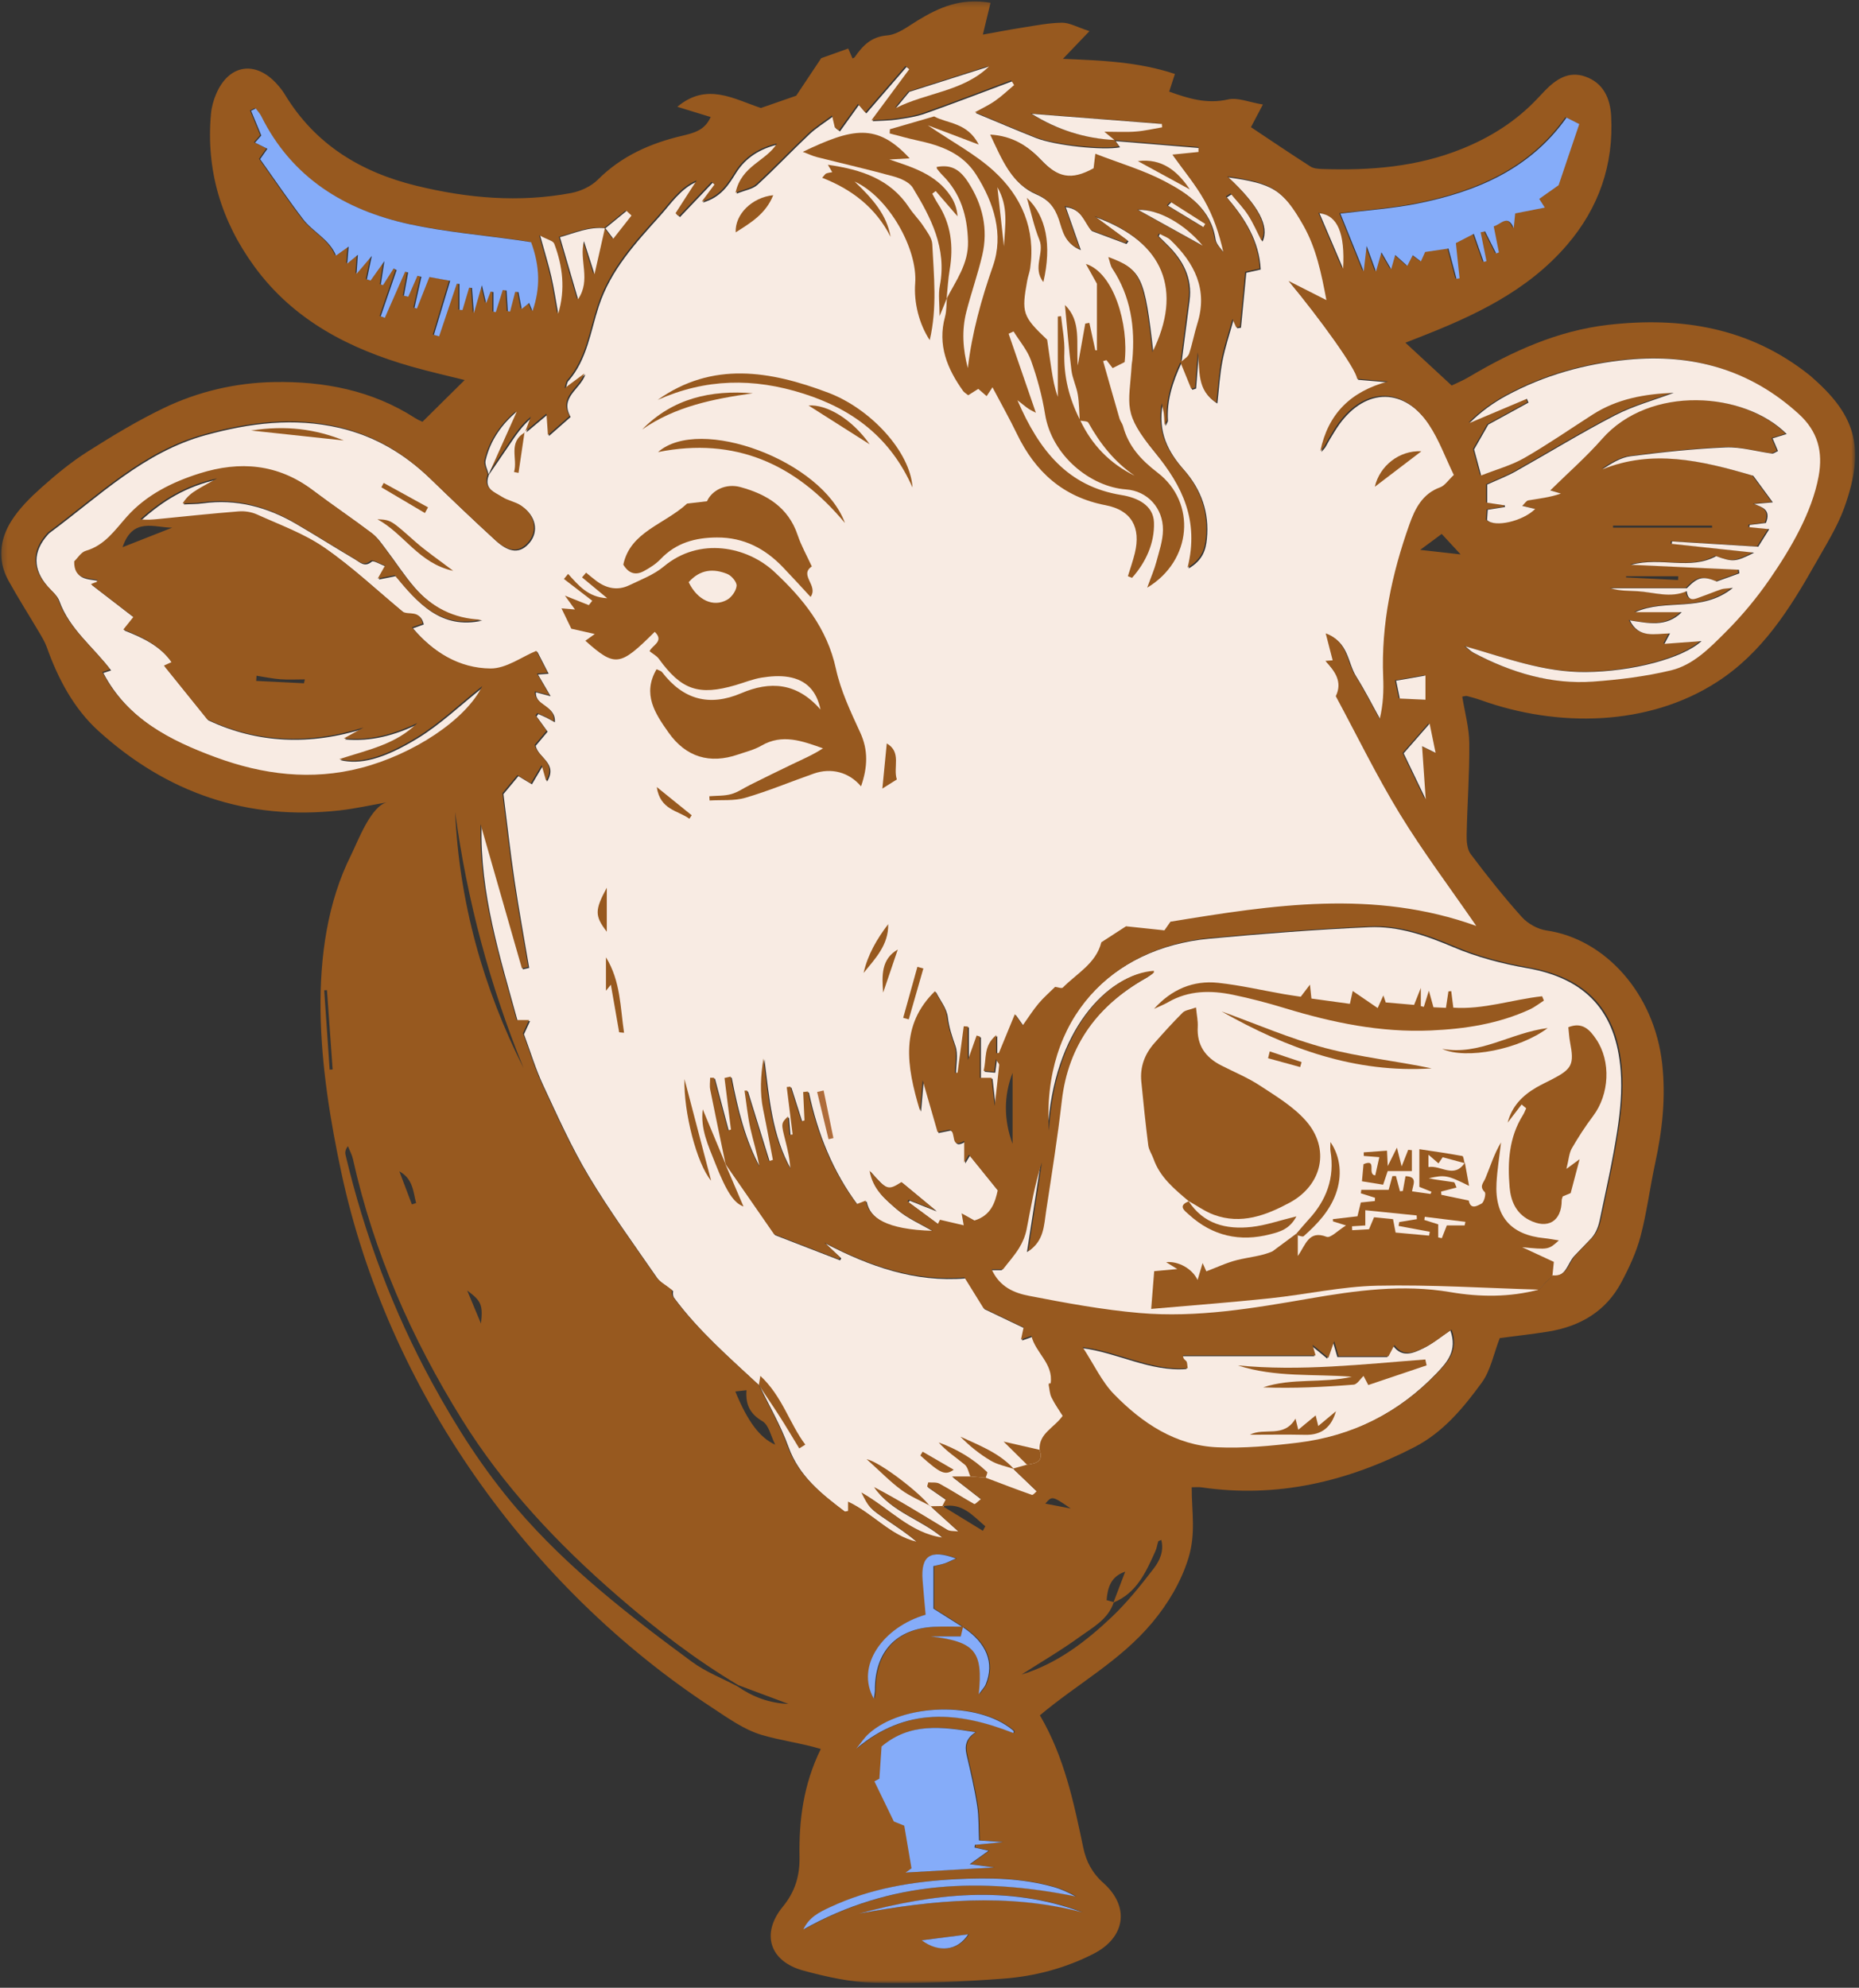 <svg width="362" height="387" viewBox="0 0 362 387" fill="none" xmlns="http://www.w3.org/2000/svg">
<rect x="0" y="0" width="362" height="387" fill="#333333" stroke="none"/>
<mask id="mask0_1_10342" style="mask-type:alpha" maskUnits="userSpaceOnUse" x="0" y="0" width="362" height="387">
<rect x="0.238" y="0.265" width="361.008" height="385.813" fill="#97591F"/>
</mask>
<g mask="url(#mask0_1_10342)">
<path d="M279.785 267.322C272.334 275.126 263.174 279.747 252.482 281.041C247.278 281.669 241.986 282.174 236.768 281.939C228.643 281.571 222.162 277.213 216.679 271.592C214.315 269.168 212.829 265.888 210.586 262.448C217.677 263.345 223.879 267.099 231.041 266.543C230.926 265.886 230.968 265.442 230.772 265.181C230.567 264.91 230.129 264.816 230.119 264.052H255.944C255.819 263.617 255.689 263.165 255.347 261.976C256.649 263.038 257.444 263.689 258.45 264.51C258.758 263.621 259.029 262.837 259.569 261.269C259.999 262.749 260.216 263.498 260.422 264.215H270.139C270.579 263.384 270.936 262.705 271.29 262.036C273.049 264.432 275.222 263.452 277.144 262.516C278.943 261.64 280.522 260.309 282.42 259.028C283.854 262.926 281.787 265.225 279.785 267.322Z" fill="#F8EBE3"/>
<path d="M297.39 188.497C308.915 190.518 314.72 197.017 315.595 208.464C315.892 212.33 315.515 216.312 314.924 220.162C314.023 226.031 312.703 231.837 311.486 237.655C311.183 239.089 310.578 240.461 309.51 241.455C308.536 242.469 307.57 243.491 306.588 244.499C305.186 245.939 305.015 248.787 302.067 248.46C301.185 249.388 300.304 250.315 299.424 251.243C293.714 252.744 287.947 252.715 282.179 251.729C272.938 250.153 263.792 251.414 254.745 252.98C243.783 254.876 232.822 256.754 221.692 255.794C214.452 255.172 207.256 253.832 200.11 252.446C197.315 251.904 194.421 250.771 192.864 247.297H195.06C196.12 245.923 197.293 244.626 198.195 243.164C198.875 242.061 199.414 240.786 199.663 239.519C200.522 235.157 201.225 230.762 202.655 226.473C201.761 232.241 200.87 238.01 199.978 243.78C203.065 241.792 203.039 238.762 203.466 235.954C204.555 228.808 205.7 221.667 206.523 214.491C207.786 203.471 213.669 195.775 223.098 190.459C223.556 190.202 223.981 189.885 224.401 189.568C224.475 189.511 224.437 189.309 224.451 189.174C215.727 189.766 205.097 200.537 204.013 220.311C202.575 198.436 216.416 184.519 235.491 182.757C245.852 181.799 256.235 180.976 266.628 180.524C272.346 180.277 277.724 182.161 283.046 184.42C287.593 186.35 292.511 187.642 297.39 188.497Z" fill="#F8EBE3"/>
<path d="M287.687 180.468C267.711 173.284 248.023 176.381 228.129 179.639C227.701 180.249 227.137 181.052 226.948 181.322C223.915 181.002 221.457 180.741 219.469 180.532C217.573 181.761 216.119 182.703 214.665 183.645C213.612 187.808 209.875 189.71 207.166 192.466C206.945 192.691 206.182 192.383 205.672 192.325C204.587 193.398 203.416 194.4 202.44 195.563C201.354 196.86 200.444 198.304 199.365 199.812C198.763 198.967 198.395 198.451 197.823 197.643C196.724 200.314 195.718 202.758 194.712 205.202C194.541 205.208 194.369 205.215 194.198 205.223V201.718C191.625 203.869 192.376 206.295 191.738 208.671C192.581 208.747 193.176 208.801 193.8 208.86C193.905 208.078 193.985 207.466 194.128 206.409C194.489 207.024 194.794 207.297 194.772 207.54C194.523 210.063 194.224 212.581 193.893 215.513C193.662 213.457 193.475 211.792 193.278 210.039H191.017V201.991C190.804 201.927 190.591 201.863 190.38 201.798C189.89 203.172 189.402 204.546 188.677 206.588V200.043C188.41 200.029 188.143 200.015 187.874 199.999C187.47 203.009 187.066 206.02 186.665 209.03L186.169 209.085C186.169 207.247 186.625 205.247 186.046 203.616C185.389 201.76 184.807 200.031 184.568 198.033C184.363 196.322 183.06 194.741 182.271 193.161C175.502 199.77 176.655 207.57 179.352 216.459C179.585 213.766 179.742 211.932 179.867 210.498C180.768 213.629 181.758 217.072 182.775 220.596C183.781 220.391 184.502 220.245 185.102 220.122C186.54 220.584 185.082 224.023 187.956 222.313V226.537C188.516 225.607 188.826 225.093 188.878 225.007C190.736 227.306 192.511 229.501 194.483 231.941C193.977 234.289 193.196 236.834 189.956 237.812C189.27 237.428 188.494 236.996 187.454 236.414C187.615 237.316 187.717 237.898 187.868 238.748C186.261 238.372 184.749 238.021 183.239 237.667C183.11 237.934 182.979 238.201 182.851 238.468C180.877 237.012 178.905 235.556 176.93 234.1L177.141 233.769C178.903 234.466 180.664 235.165 182.425 235.864C180.168 233.994 177.912 232.126 175.743 230.329C173.105 232.004 172.894 231.929 169.528 228.119C170.168 231.775 172.554 233.616 174.589 235.406C176.627 237.201 179.272 238.308 181.831 239.824C172.775 239.569 169.413 237.261 168.773 233.95C168.289 234.134 167.805 234.321 167.049 234.61C162.177 228.093 159.219 220.689 157.522 212.696C157.215 212.732 156.909 212.768 156.602 212.802C156.688 214.642 156.775 216.483 156.861 218.323C156.66 218.385 156.462 218.447 156.263 218.51C155.546 216.256 154.827 214.005 154.11 211.754C153.875 211.78 153.638 211.806 153.401 211.832C153.784 214.909 154.166 217.985 154.55 221.06L153.941 221.132C153.847 219.996 153.754 218.857 153.646 217.546C152.274 218.901 152.282 218.899 153.14 222.277C153.596 224.069 154.017 225.87 154.092 227.75C150.338 221.096 149.778 213.674 148.868 206.251C148.328 209.623 148.125 212.922 148.82 216.25C149.497 219.496 150.081 222.761 150.706 226.017C150.443 226.095 150.18 226.173 149.914 226.252C148.495 221.669 147.073 217.086 145.651 212.505L145.183 212.541C145.55 214.993 145.791 217.473 146.322 219.889C146.866 222.37 147.691 224.788 148.065 227.354C145.09 221.914 143.673 215.897 142.484 209.796L141.285 210.071C141.702 213.419 142.122 216.764 142.54 220.112C142.343 220.165 142.146 220.217 141.947 220.269L139.23 210.026L138.485 210.024C138.485 210.804 138.357 211.605 138.505 212.354C139.467 217.19 140.489 222.014 141.492 226.842L141.413 226.742C144.426 231.09 147.438 235.436 150.939 240.487C154.57 241.893 159.07 243.636 163.571 245.379C163.655 245.257 163.742 245.132 163.826 245.009C162.796 244.039 161.766 243.069 160.737 242.097C169.339 246.574 178.137 249.707 188.012 248.902C189.266 250.924 190.458 252.848 191.732 254.902C194.24 256.101 196.869 257.357 199.526 258.628C199.385 259.283 199.251 259.917 199.02 260.992C199.815 260.711 200.36 260.52 201.046 260.277C201.808 263.532 205.358 265.655 204.792 269.517C204.645 269.563 204.513 269.64 204.396 269.744C204.573 270.594 204.591 271.519 204.961 272.272C205.593 273.56 206.445 274.737 207.132 275.845C205.453 278.217 202.456 279.263 202.639 282.463C203.466 284.822 201.864 285.12 200.187 285.355C199.307 285.602 198.43 285.847 197.55 286.094L197.504 286.152C198.972 287.558 200.442 288.964 202.069 290.522C201.87 290.683 201.382 291.315 201.143 291.233C198.124 290.177 195.142 289.018 192.149 287.885C191.153 287.805 190.155 287.727 189.159 287.646H185.57C187.876 289.442 189.418 290.643 191.224 292.048C190.625 292.502 190.075 293.105 189.912 293.014C187.631 291.735 185.434 290.305 183.14 289.05C182.548 288.725 181.696 288.871 180.965 288.801C180.891 289.072 180.817 289.345 180.744 289.616C181.903 290.42 183.064 291.221 184.363 292.119C184.144 292.544 183.925 292.976 183.704 293.406C182.939 293.418 182.176 293.43 181.413 293.444C183.112 294.981 184.813 296.523 186.833 298.351C186.064 298.244 185.209 298.355 184.63 298.005C179.931 295.177 175.284 292.263 170.389 289.705C173.693 294.497 179.543 295.876 183.717 299.538C177.471 298.67 173.37 293.844 167.923 290.753C169.419 293.699 169.411 293.711 172.805 296.029C174.81 297.397 176.844 298.714 178.702 300.349C173.562 299.148 170.128 294.792 165.342 292.544V294.358C165.099 294.388 164.776 294.531 164.637 294.426C160.06 290.952 155.62 287.473 153.535 281.681C152.055 277.576 149.816 273.745 147.91 269.792C142.078 264.372 136.045 259.142 131.279 252.691C130.908 252.189 131.084 251.281 131.094 251.376C129.713 250.269 128.594 249.719 127.975 248.823C123.447 242.264 118.731 235.807 114.646 228.975C111.264 223.322 108.555 217.252 105.765 211.266C104.295 208.109 103.289 204.737 102.036 201.361C102.381 200.611 102.751 199.806 103.221 198.79H100.799C97.379 186.338 93.424 173.953 93.78 160.646C96.463 170.007 99.148 179.367 101.831 188.73L103.048 188.451C102.088 182.765 101.034 177.096 100.19 171.394C99.345 165.667 98.71 159.911 98.037 154.605C99.285 153.105 100.04 152.197 100.943 151.11C101.875 151.675 102.721 152.185 103.576 152.703C104.165 151.707 104.749 150.717 105.673 149.152C106.069 150.546 106.227 151.1 106.535 152.179C108.688 148.568 104.826 147.624 104.319 145.21C104.962 144.449 105.721 143.547 106.641 142.454C105.938 141.488 105.209 140.488 104.48 139.488C104.597 139.333 104.713 139.177 104.83 139.022C105.356 139.255 105.89 139.472 106.406 139.725C106.846 139.94 107.264 140.195 108.045 140.629C108.312 137.357 104.189 137.546 104.358 134.787C105.059 134.973 105.735 135.154 107.227 135.554C106.205 133.805 105.553 132.688 104.755 131.326C105.645 131.264 106.213 131.224 106.838 131.18C106.047 129.639 105.259 128.107 104.641 126.904C101.835 128.055 98.776 130.36 95.732 130.34C89.606 130.296 84.477 127.131 80.408 122.335C81.123 122.08 81.81 121.835 82.519 121.582C81.939 118.857 79.812 119.985 78.633 119.29C73.548 115.071 68.708 110.494 63.291 106.754C59.349 104.033 54.67 102.362 50.257 100.356C49.191 99.872 47.867 99.661 46.697 99.753C41.513 100.157 36.34 100.717 31.164 101.224C29.983 101.34 28.802 101.465 27.521 101.28C31.66 97.578 36.177 94.701 42.467 93.335C40.69 94.331 39.623 94.889 38.599 95.516C37.591 96.134 36.625 96.821 35.763 98.207C36.99 98.145 38.231 98.173 39.444 98.006C46.036 97.094 52.067 98.725 57.712 102.029C61.558 104.28 65.328 106.664 69.168 108.929C70.114 109.488 71.003 110.52 72.387 109.357C72.733 109.066 74.004 109.879 75.179 110.305C74.668 111.213 74.303 111.866 73.757 112.838C74.94 112.601 75.9 112.408 77.062 112.175C81.374 117.399 85.869 122.63 93.932 120.831C88.58 120.654 84.192 118.393 80.76 114.412C78.733 112.062 77.044 109.423 75.159 106.947C74.347 105.883 73.572 104.71 72.528 103.921C68.756 101.069 64.826 98.424 61.05 95.578C54.296 90.487 46.895 89.899 39.095 92.351C33.741 94.034 28.696 96.542 24.94 100.744C22.541 103.425 20.619 106.359 16.895 107.435C15.989 107.696 15.335 108.831 14.654 109.48C14.585 112.956 17.12 112.715 19.166 113.101C19.114 113.245 19.104 113.4 19.02 113.478C18.93 113.563 18.771 113.571 18.646 113.619C18.289 113.757 17.931 113.898 17.897 113.912C20.619 116.009 23.432 118.178 26.184 120.297C25.43 121.238 24.965 121.821 24.215 122.757C27.995 124.227 31.351 125.878 33.598 129.103C33.06 129.35 32.634 129.545 32.122 129.778C34.936 133.266 37.637 136.618 40.561 140.245C50.139 144.754 60.395 145.18 70.979 141.834C69.704 142.545 68.427 143.254 67.149 143.965C72.267 144.439 76.942 143.147 81.449 140.952C77.37 145.101 71.823 146.18 66.266 147.993C70.029 148.889 74.496 147.925 81.374 143.724C85.758 141.047 89.544 137.393 94.123 133.762C90.864 140.394 80.619 147.072 70.525 149.694C60.853 152.207 51.408 151.014 42.236 147.638C33.277 144.34 24.862 140.077 20.12 131.031C20.333 130.961 20.97 130.748 21.637 130.529C18.206 125.978 13.541 122.526 11.559 117.011C11.171 115.932 10.085 115.097 9.29 114.177C6.355 110.795 6.373 107.375 9.364 104.051C9.454 103.951 9.547 103.846 9.653 103.766C19.295 96.647 27.971 88.033 40.035 84.725C48.643 82.365 57.246 81.265 66.079 83.309C73.008 84.912 78.83 88.392 83.903 93.295C88.086 97.335 92.288 101.36 96.581 105.284C99.305 107.775 101.415 107.775 103.187 105.594C104.938 103.437 104.352 100.448 101.638 98.603C100.554 97.864 99.116 97.653 98.001 96.946C96.431 95.95 94.165 95.251 95.168 92.543L95.159 92.507C96.511 90.527 97.871 88.553 99.214 86.567C100.465 84.715 101.701 82.851 103.562 81.325C103.209 82.275 102.857 83.223 102.506 84.173C103.837 83.056 105.171 81.936 106.617 80.725C106.705 82.01 106.784 83.161 106.902 84.896C108.487 83.502 109.676 82.456 111.118 81.191C108.937 77.324 112.947 75.886 113.994 72.912C112.837 73.77 111.678 74.629 110.128 75.782C110.407 74.91 110.425 74.473 110.65 74.218C114.337 70.048 114.974 64.568 116.612 59.603C118.964 52.486 123.792 47.306 128.576 41.978C129.652 40.781 130.62 39.484 131.729 38.319C132.876 37.112 134.133 36.009 135.866 35.306L131.743 41.717L132.416 42.263C134.533 40.04 136.649 37.817 138.764 35.596C138.965 35.756 139.164 35.917 139.363 36.078C138.664 37.013 137.967 37.949 136.852 39.443C140.397 38.417 141.847 36.051 143.307 33.71C145.227 30.631 148.057 28.956 151.493 28.128C149.406 31.581 144.578 32.394 143.438 37.708C145.125 37.025 146.587 36.823 147.482 36.001C150.955 32.812 154.2 29.374 157.63 26.134C158.956 24.885 160.546 23.917 162.215 22.672C162.39 23.411 162.575 24.196 162.76 24.983L163.561 25.586C164.788 23.879 166.017 22.172 167.27 20.429C168.029 21.314 168.359 21.7 168.688 22.085C171.347 19.017 173.936 16.03 176.525 13.042C176.78 13.239 177.035 13.434 177.288 13.63C174.86 16.91 172.43 20.19 169.903 23.6C171.61 23.495 173.133 23.507 174.619 23.287C176.475 23.011 178.37 22.742 180.128 22.122C185.815 20.109 191.449 17.938 197.104 15.828L197.678 16.751C196.451 17.784 195.288 18.912 193.975 19.82C192.686 20.712 191.24 21.381 190.051 22.041C193.997 23.676 197.855 25.335 201.759 26.877C205.447 28.335 214.779 29.334 218.105 28.685C217.792 28.245 217.515 27.859 217.239 27.478C222.684 27.928 228.131 28.378 233.577 28.827C233.579 29.145 233.579 29.462 233.581 29.779C231.87 29.952 230.159 30.123 228.496 30.291C230.629 33.29 232.949 36.055 234.694 39.148C236.459 42.275 237.654 45.721 238.435 49.383C237.837 48.461 236.847 47.593 236.702 46.603C235.845 40.749 231.491 37.843 226.96 35.467C222.835 33.302 218.268 31.974 213.496 30.125C213.321 31.559 213.237 32.254 213.151 32.95C208.768 35.364 206.174 34.76 202.83 31.243C200.4 28.689 197.482 26.65 193.021 26.393C195.329 31.288 197.134 35.849 201.808 37.855C204.38 38.959 205.595 40.57 206.413 42.996C207.107 45.053 207.425 47.471 210.477 48.706C209.433 45.73 208.566 43.259 207.535 40.331C210.765 40.723 211.305 43.418 212.638 44.994C214.962 45.864 217.159 46.685 219.358 47.509C219.489 47.332 219.621 47.157 219.752 46.981C217.621 45.414 215.492 43.848 213.361 42.281C226.988 47.244 230.521 56.846 224.608 68.757C222.929 53.915 222.327 52.556 216.024 50.228C216.332 51.152 216.42 51.885 216.784 52.435C220.397 57.894 221.28 63.935 220.698 70.303C220.674 70.573 220.601 70.838 220.585 71.107C220.055 79.371 218.714 80.478 225.094 88.27C230.472 94.835 233.726 101.535 231.462 110.685C234.224 109.062 234.806 107.064 235.015 104.925C235.515 99.792 233.949 95.329 230.541 91.471C227.474 87.999 225.431 84.141 226.403 78.706C226.628 79.702 226.767 80.178 226.835 80.662C226.906 81.184 226.91 81.715 226.986 82.954C227.297 82.251 227.442 82.084 227.432 81.927C227.169 77.915 228.414 74.26 230.053 70.697L232.173 75.897C232.42 75.816 232.667 75.734 232.914 75.653C233.089 73.36 233.266 71.069 233.441 68.775C233.945 72.296 233.141 76.117 237.056 78.56C237.393 75.607 237.534 72.912 238.048 70.289C238.576 67.582 239.466 64.947 240.193 62.304C240.43 62.822 240.677 63.369 240.926 63.915C241.169 63.879 241.412 63.843 241.655 63.804C241.988 60.344 242.323 56.884 242.689 53.108C243.48 52.929 244.426 52.716 245.495 52.477C245.205 46.884 242.398 42.518 238.911 38.437C239.215 38.24 239.516 38.046 239.819 37.849C240.954 39.221 242.223 40.506 243.191 41.988C244.211 43.55 244.946 45.3 245.846 47.047C247.26 44.05 245.053 39.984 239.192 34.537C247.664 35.748 249.893 36.815 254.004 44.081C256.496 48.485 257.504 53.379 258.492 58.623C255.839 57.277 253.478 56.08 251.116 54.883C257.093 62.057 264.355 72.103 264.465 73.944C266.496 74.117 268.492 74.286 270.488 74.454C263.25 76.405 258.842 80.69 257.304 88.003C257.563 87.704 257.858 87.426 258.075 87.099C258.37 86.647 258.587 86.147 258.868 85.687C259.507 84.649 260.107 83.58 260.822 82.598C266.014 75.457 273.509 75.445 278.423 82.817C280.411 85.798 281.654 89.276 283.301 92.662C282.189 93.702 281.546 94.745 280.644 95.066C277.17 96.311 275.728 99.265 274.655 102.284C271.239 111.886 269.125 121.745 269.546 132.031C269.657 134.684 269.564 137.347 268.861 140.201C267.281 137.361 265.817 134.447 264.088 131.698C262.411 129.029 262.622 125.04 258.356 123.502C258.884 125.552 259.298 127.159 259.71 128.754C259.33 128.784 258.964 128.81 258.298 128.862C260.181 130.896 261.668 132.983 260.314 135.729C264.481 143.459 268.273 151.263 272.776 158.631C277.26 165.968 282.456 172.87 287.687 180.468Z" fill="#F8EBE3"/>
<path d="M352.572 73.207C352.47 73.119 352.362 73.037 352.255 72.952C340.701 63.778 327.36 61.615 313.169 63.246C303.322 64.377 294.466 68.397 286.019 73.41C284.896 74.077 283.673 74.577 282.685 75.059C279.544 72.153 276.688 69.512 273.675 66.725C274.507 66.397 275.338 66.068 276.172 65.742C286.967 61.539 297.398 56.723 305.156 47.676C311.334 40.474 314.25 32.065 313.737 22.582C313.553 19.175 312.239 16.147 308.703 14.91C305.425 13.761 302.963 15.462 300.786 17.707C300.314 18.193 299.854 18.691 299.388 19.183C295.231 23.6 290.246 26.739 284.635 28.998C275.907 32.513 266.797 33.22 257.535 32.906C256.739 32.88 255.813 32.824 255.181 32.418C251.238 29.896 247.364 27.267 243.595 24.761C244.35 23.331 244.946 22.2 245.922 20.348C243.233 19.907 241.026 18.93 239.14 19.36C235.017 20.302 231.39 19.175 227.671 17.836C228.008 16.802 228.352 15.743 228.789 14.4C221.614 12.012 214.398 11.771 206.985 11.457C208.668 9.698 210.066 8.238 212.146 6.063C209.724 5.278 208.268 4.412 206.82 4.424C204.282 4.446 201.739 4.963 199.213 5.356C196.65 5.754 194.102 6.254 191.39 6.736C191.979 4.3 192.417 2.478 192.885 0.54C187.181 -0.464 182.933 1.422 178.8 3.92C176.864 5.091 174.84 6.72 172.751 6.893C169.59 7.158 167.999 8.909 166.439 11.124C166.343 11.263 166.118 11.311 166.005 11.373C165.736 10.751 165.485 10.164 165.176 9.449C163.282 10.124 161.583 10.73 159.912 11.327C158.317 13.721 156.685 16.171 155.044 18.635C152.78 19.422 150.489 20.218 148.169 21.025C142.883 19.276 137.642 15.974 131.892 20.792C134.093 21.469 136.296 22.146 138.389 22.786C137.262 25.343 135.205 25.877 132.773 26.452C126.668 27.892 121.019 30.374 116.428 34.971C115.112 36.288 113.062 37.236 111.204 37.584C101.074 39.482 91.032 38.6 81.075 36.166C70.238 33.517 61.343 28.114 55.451 18.36C55.033 17.669 54.515 17.029 53.977 16.422C49.794 11.725 44.588 12.5 42.114 18.24C41.585 19.467 41.204 20.822 41.083 22.148C40.085 33.147 43.084 43.062 49.556 51.917C57.2 62.374 68.035 67.921 80.147 71.374C83.698 72.386 87.305 73.191 90.486 73.991C87.759 76.688 85.104 79.313 82.27 82.114C82.047 82.004 81.412 81.765 80.854 81.403C72.469 75.999 63.089 74.206 53.356 74.382C45.875 74.519 38.555 76.228 31.797 79.491C26.702 81.952 21.817 84.9 17.036 87.942C13.875 89.951 10.936 92.365 8.137 94.865C5.944 96.823 3.761 98.964 2.212 101.426C-0.059 105.031 -0.531 109.096 1.64 113.026C3.532 116.453 5.644 119.758 7.635 123.132C8.177 124.052 8.747 124.982 9.103 125.98C11.3 132.152 14.373 137.96 19.179 142.318C32.474 154.378 48.163 159.808 66.171 157.778C69.214 157.434 72.218 156.754 75.456 156.191C72.267 156.748 69.616 163.966 68.373 166.448C59.205 184.728 62.303 208.83 66.471 228.304C75.474 270.393 102.755 308.957 138.652 332.458C141.718 334.466 144.829 336.738 148.324 337.776C152.055 338.887 156.064 339.373 159.832 340.513C156.423 347.466 155.568 354.407 155.69 361.498C155.755 365.162 154.851 368.278 152.445 371.209C148.147 376.448 149.84 381.865 156.415 383.656C160.948 384.891 165.68 385.94 170.345 386.034C178.706 386.205 187.101 385.855 195.445 385.227C201.516 384.771 207.459 383.188 212.938 380.393C219.139 377.23 220.063 371.241 214.862 366.604C212.655 364.637 211.5 362.38 210.947 359.747C209.092 350.89 207.246 342.05 202.5 333.962C209.754 327.839 218.103 323.417 224.369 315.915C227.444 312.236 229.974 308.007 231.402 303.412C232.908 298.563 232.057 294.442 232.057 289.562C232.862 289.562 233.405 289.496 233.927 289.572C248.672 291.737 262.409 288.468 275.455 281.734C281.008 278.868 284.958 274.104 288.533 269.202C290.276 266.808 290.861 263.568 292.046 260.516C295.068 260.116 298.275 259.765 301.457 259.255C307.672 258.256 312.711 255.328 315.726 249.653C317.238 246.809 318.64 243.811 319.457 240.714C320.694 236.024 321.291 231.17 322.319 226.42C323.699 220.044 324.402 213.7 323.675 207.128C322.154 193.361 312.518 182.796 301.131 181.153C299.422 180.906 297.502 179.827 296.341 178.538C292.825 174.626 289.545 170.487 286.38 166.281C285.673 165.341 285.573 163.761 285.599 162.483C285.717 156.553 286.169 150.62 286.111 144.694C286.081 141.667 285.225 138.649 284.741 135.626C285.169 135.566 285.438 135.451 285.663 135.51C286.579 135.749 287.493 136 288.382 136.317C303.226 141.641 320.905 141.476 334.389 132.75C343.159 127.075 348.51 118.579 353.538 109.679C355.489 106.228 357.77 102.605 359.116 98.888C363.56 86.617 360.893 80.433 352.572 73.207ZM64.195 208.251C63.842 203.102 63.488 197.954 63.133 192.805C63.312 192.793 63.49 192.783 63.669 192.773L64.776 208.217C64.581 208.229 64.388 208.241 64.195 208.251ZM277.413 155.539C275.694 151.962 274.354 149.17 273.119 146.598C274.856 144.611 276.405 142.84 278.172 140.82C278.568 142.76 278.923 144.491 279.335 146.499C278.467 146.075 277.748 145.722 276.704 145.21C276.931 148.53 277.14 151.578 277.413 155.539ZM272.364 135.931C272.193 135.096 271.964 133.993 271.647 132.453C273.575 132.116 275.258 131.822 277.361 131.455V136.158C275.79 136.088 274.119 136.012 272.364 135.931ZM276.551 107.058C277.899 106.062 279.251 105.059 280.745 103.955C282.267 105.602 283.345 106.773 284.426 107.941C281.932 107.664 279.433 107.383 276.551 107.058ZM275.708 39.582C287.242 37.281 297.695 32.904 304.829 22.825C305.515 23.172 306.17 23.505 307.311 24.086C305.961 28.078 304.586 32.145 303.288 35.989C302.003 36.895 300.754 37.776 299.515 38.652C300.025 39.443 300.364 39.974 300.605 40.347C298.635 40.733 296.723 41.106 294.835 41.478C294.731 42.528 294.654 43.328 294.554 44.346C293.383 41.536 292.06 43.621 290.654 43.994C290.993 45.699 291.331 47.382 291.666 49.065L291.13 49.28C290.409 47.846 289.69 46.414 288.969 44.98C288.682 45.041 288.394 45.099 288.107 45.157C288.487 47.029 288.868 48.901 289.248 50.772C289.063 50.823 288.876 50.873 288.692 50.923C288.091 49.216 287.493 47.511 286.772 45.458C285.486 46.121 284.496 46.629 283.285 47.252C283.528 49.565 283.767 51.839 284.006 54.112L283.402 54.203C282.87 52.192 282.335 50.182 281.843 48.318C280.245 48.553 278.923 48.748 277.298 48.987C277.134 49.35 276.818 50.055 276.475 50.823C275.941 50.421 275.433 50.039 274.878 49.622C274.561 50.244 274.272 50.811 273.826 51.688C273.017 50.965 272.298 50.321 271.464 49.58C271.237 50.383 271.026 51.128 270.683 52.337C270.038 51.222 269.568 50.413 268.785 49.057C268.371 50.519 268.104 51.459 267.729 52.789C267.158 51.236 266.69 49.961 265.905 47.82C265.674 49.837 265.538 51.025 265.339 52.763C263.738 48.806 262.32 45.298 260.792 41.518C265.939 40.871 270.886 40.544 275.708 39.582ZM261.324 52.224C259.583 48.15 258.215 44.948 256.719 41.444C260.252 41.837 261.718 45.378 261.324 52.224ZM226.028 24.06L226.086 24.718C224.383 25.004 222.69 25.407 220.977 25.54C219.119 25.684 217.244 25.572 214.826 25.572C215.719 26.307 216.263 26.753 216.786 27.181C211.028 26.897 205.682 25.198 200.671 22.085C209.124 22.744 217.577 23.401 226.028 24.06ZM192.36 12.881C187.291 17.764 180.196 17.95 174.269 20.943C175.207 19.808 176.147 18.675 176.86 17.814C182.232 16.105 187.295 14.492 192.36 12.881ZM121.8 40.996L122.752 41.894C121.591 43.374 120.428 44.852 119.207 46.404C118.621 45.627 118.143 44.994 117.671 44.37C119.047 43.245 120.422 42.12 121.8 40.996ZM117.578 44.366C116.974 47.039 116.365 49.72 115.552 53.315C114.676 50.576 114.086 48.73 113.495 46.886C112.501 50.582 114.923 54.391 112.351 58.181C111.182 54.181 110.053 50.319 108.824 46.109C111.78 45.268 114.498 44.05 117.578 44.366ZM107.712 47.376C109.366 51.751 109.909 56.271 108.487 60.999C108.047 58.591 107.691 56.167 107.147 53.783C106.615 51.443 105.89 49.148 104.97 45.816C106.352 46.571 107.493 46.798 107.712 47.376ZM89.841 60.294L89.257 60.256V55.209C89.08 55.197 88.906 55.187 88.729 55.175C87.582 58.589 86.437 62.003 85.291 65.417C84.955 65.319 84.618 65.222 84.282 65.124C85.301 61.74 86.319 58.358 87.45 54.602C85.642 54.273 84.534 54.07 83.401 53.863C82.541 56.038 81.758 58.02 80.975 60.001L80.491 59.868L81.846 53.823C81.587 53.755 81.33 53.684 81.073 53.616C80.479 54.978 79.884 56.34 79.292 57.701C79.004 57.637 78.719 57.573 78.432 57.508C78.707 56 78.984 54.492 79.26 52.984L78.667 52.831L74.719 61.808L73.915 61.519L77.018 52.512C76.823 52.409 76.627 52.307 76.43 52.202C75.739 53.287 75.048 54.369 74.357 55.454L73.936 55.309C74.128 54.07 74.321 52.831 74.644 50.76C73.407 52.498 72.676 53.524 71.945 54.552L71.226 54.323C71.491 53.066 71.754 51.811 72.186 49.76C71.046 51.1 70.361 51.903 69.21 53.255C69.318 51.726 69.383 50.809 69.473 49.533C68.76 50.124 68.228 50.566 67.41 51.244C67.499 50.14 67.567 49.286 67.676 47.939C66.77 48.581 66.125 49.041 65.211 49.69C63.934 46.501 60.711 45.109 58.759 42.542C55.84 38.708 53.137 34.71 50.44 30.92C51.133 29.928 51.486 29.422 51.858 28.892C51.055 28.494 50.326 28.135 49.442 27.699C50.041 27.022 50.438 26.57 50.671 26.309C49.978 24.638 49.33 23.068 48.679 21.497L49.585 21.053C49.948 21.551 50.394 22.009 50.665 22.553C56.624 34.539 66.882 40.811 79.44 43.56C86.413 45.087 93.589 45.685 100.674 46.702C101.464 46.816 102.251 46.938 103.205 47.081C104.928 51.757 105.04 56.058 103.476 60.495C103.249 59.955 103.056 59.492 102.813 58.914C102.353 59.29 101.92 59.643 101.375 60.089C101.156 58.94 100.952 57.868 100.747 56.797L100.11 56.743L99.116 60.587C98.969 60.563 98.823 60.541 98.678 60.517C98.594 59.175 98.509 57.836 98.425 56.494C98.178 56.46 97.933 56.428 97.686 56.394C97.238 57.826 96.788 59.258 96.338 60.69C96.184 60.665 96.029 60.643 95.873 60.621V56.803C95.692 56.763 95.509 56.725 95.326 56.687C95.059 57.38 94.792 58.071 94.451 58.956C94.222 57.984 94.017 57.125 93.623 55.462C93.031 57.526 92.669 58.786 92.061 60.906C91.896 58.655 91.798 57.322 91.699 55.986L91.139 55.932C90.707 57.386 90.275 58.84 89.841 60.294ZM100.413 80.072C98.658 83.992 96.802 88.135 94.947 92.282C94.708 91.365 94.155 90.373 94.346 89.555C95.284 85.546 97.62 82.422 100.413 80.072ZM143.6 328.317C140.636 326.746 137.421 325.515 134.75 323.547C122.543 314.562 110.565 305.291 100.622 293.693C94.159 286.156 88.853 277.858 84.122 269.17C76.512 255.198 71.005 240.418 67.31 224.954C67.192 224.464 67.143 223.956 67.748 223.151C68.079 223.984 68.533 224.792 68.726 225.657C72.761 243.794 80.127 260.546 89.892 276.267C98.1 289.482 108.643 300.644 120.368 310.806C127.739 317.197 135.41 323.105 143.785 328.1C147.033 329.311 150.28 330.524 153.527 331.737C149.846 331.616 146.575 330.375 143.6 328.317ZM77.767 228.055C80.416 229.499 80.448 231.971 81.029 234.227C80.754 234.313 80.479 234.402 80.204 234.488C79.392 232.343 78.579 230.2 77.767 228.055ZM88.624 158.073C90.928 175.234 95.376 191.815 101.952 207.954C94.075 192.325 89.436 175.706 88.624 158.073ZM93.663 257.696C92.677 255.334 91.826 253.294 90.976 251.255C93.764 253.304 94.051 254.113 93.663 257.696ZM148.481 276.713C149.72 277.444 150.111 279.613 150.955 281.27C147.944 279.918 145.597 276.769 143.187 270.913C143.855 270.837 144.456 270.77 145.362 270.668C145.137 273.5 146.081 275.299 148.481 276.713ZM179.638 377.752C182.479 377.384 185.552 376.987 188.679 376.581C186.635 379.832 182.901 380.182 179.638 377.752ZM167.441 372.546C181.955 368.628 196.437 366.923 210.921 372.301C196.393 368.501 181.897 369.897 167.441 372.546ZM205.4 367.395C206.865 367.812 208.26 368.469 209.614 369.206C191.32 365.529 173.621 366.043 156.584 375.633C157.713 373.221 159.739 372.255 161.749 371.311C169.588 367.636 177.965 366.264 186.502 365.842C192.848 365.529 199.211 365.631 205.4 367.395ZM179.802 307.607C179.445 302.891 181.321 301.562 186.281 303.41C185.39 303.805 184.779 304.127 184.132 304.347C183.514 304.558 182.859 304.665 181.917 304.89V313.174C183.797 314.359 185.643 315.524 187.488 316.687C185.667 316.685 183.841 316.622 182.022 316.711C174.677 317.072 170.484 321.589 170.528 329.006C170.53 329.474 170.413 329.944 170.315 330.709C166.66 324.318 172.149 316.751 180.393 314.355C180.198 312.148 179.975 309.88 179.802 307.607ZM181.419 318.584H187.239C187.398 317.926 187.532 317.361 187.667 316.803C192.26 319.832 193.822 323.694 192.101 327.909C191.87 328.475 191.39 328.941 190.746 329.847C191.589 321.509 190.057 319.617 181.419 318.584ZM191.394 298.037C188.8 296.447 186.203 294.858 183.606 293.268C187.392 292.512 189.474 295.149 191.87 297.16C191.712 297.453 191.553 297.746 191.394 298.037ZM169.285 337.555C175.866 331.558 190.613 331.191 197.337 336.81C197.437 336.894 197.58 337.035 197.566 337.127C197.536 337.316 197.413 337.491 197.464 337.382C186.773 333.201 176.579 332.237 166.913 340.419C167.698 339.459 168.379 338.381 169.285 337.555ZM192.646 360.311C191.706 360.982 190.599 361.773 188.99 362.922C191.069 363.203 192.595 363.408 193.738 363.563C188.31 363.876 182.495 364.214 176.497 364.563C176.973 364.218 177.356 363.942 177.645 363.734C177.19 361.061 176.746 358.436 176.236 355.435C175.731 355.23 174.896 354.891 174.205 354.612C172.96 352.041 171.745 349.533 170.419 346.799C170.811 346.593 171.229 346.374 171.387 346.291C171.536 344.106 171.675 342.08 171.815 340.015C177.412 335.278 183.624 336.189 190.119 337.234C188.322 338.401 187.944 339.794 188.366 341.596C189.137 344.879 189.91 348.173 190.43 351.501C190.776 353.716 190.685 355.998 190.794 358.305C192.378 358.416 193.433 358.488 195.463 358.628C192.991 358.869 191.493 359.016 189.993 359.161C189.97 359.337 189.95 359.514 189.928 359.691C190.953 359.926 191.975 360.159 192.646 360.311ZM224.65 305.392C222.108 308.697 219.473 311.997 216.454 314.855C211.359 319.677 205.794 323.925 198.91 326.033C202.701 323.601 206.603 321.326 210.247 318.687C212.785 316.847 215.769 315.297 216.872 311.983C221.369 310.127 223.164 306.055 224.98 302.012C225.249 301.411 225.343 300.732 225.546 300.098C225.574 300.013 225.769 299.985 226.134 299.815C226.709 302.026 225.787 303.914 224.65 305.392ZM203.551 292.747C204.882 291.221 204.882 291.221 208.507 293.695C206.865 293.382 205.222 293.069 203.551 292.747ZM215.486 311.541C215.679 309.005 216.384 306.892 219.107 305.996C218.332 308.029 217.589 309.975 216.848 311.921C216.484 311.82 216.111 311.716 215.486 311.541ZM280.026 267.161C272.575 274.966 263.415 279.587 252.723 280.88C247.519 281.509 242.227 282.013 237.009 281.778C228.884 281.41 222.403 277.054 216.92 271.431C214.556 269.007 213.07 265.727 210.827 262.287C217.918 263.185 224.12 266.94 231.282 266.384C231.167 265.725 231.209 265.282 231.013 265.02C230.808 264.749 230.37 264.655 230.36 263.892H256.185C256.06 263.456 255.93 263.004 255.588 261.815C256.89 262.88 257.685 263.528 258.691 264.35C258.999 263.46 259.27 262.679 259.81 261.108C260.24 262.59 260.457 263.339 260.664 264.054H270.382C270.82 263.223 271.177 262.544 271.531 261.875C273.29 264.271 275.463 263.291 277.385 262.355C279.184 261.48 280.763 260.148 282.661 258.867C284.095 262.765 282.028 265.065 280.026 267.161ZM297.633 188.337C309.154 190.357 314.963 196.856 315.838 208.303C316.133 212.167 315.758 216.152 315.165 220.002C314.266 225.87 312.946 231.676 311.725 237.492C311.424 238.928 310.821 240.3 309.753 241.294C308.779 242.308 307.811 243.331 306.831 244.339C305.429 245.779 305.256 248.626 302.31 248.299C301.428 249.227 300.547 250.155 299.667 251.083C293.955 252.583 288.19 252.553 282.42 251.569C273.179 249.99 264.036 251.253 254.988 252.818C244.027 254.716 233.065 256.594 221.935 255.634C214.695 255.011 207.499 253.671 200.354 252.286C197.558 251.743 194.664 250.611 193.107 247.136H195.303C196.363 245.761 197.534 244.465 198.438 243.003C199.118 241.901 199.657 240.625 199.906 239.358C200.763 234.994 201.466 230.602 202.896 226.31C202.004 232.08 201.113 237.85 200.219 243.62C203.308 241.631 203.282 238.601 203.709 235.793C204.798 228.648 205.941 221.506 206.764 214.33C208.029 203.309 213.912 195.615 223.341 190.299C223.797 190.04 224.224 189.724 224.644 189.405C224.717 189.351 224.68 189.148 224.694 189.013C215.97 189.604 205.34 200.376 204.256 220.15C202.818 198.274 216.659 184.358 235.734 182.597C246.095 181.639 256.478 180.815 266.871 180.364C272.587 180.117 277.965 182 283.289 184.26C287.836 186.19 292.753 187.481 297.633 188.337ZM197.176 208.876V222.701C195.471 218.07 195.413 213.461 197.176 208.876ZM287.485 180.277C267.51 173.093 247.82 176.192 227.926 179.448C227.498 180.058 226.934 180.864 226.745 181.133C223.714 180.811 221.254 180.552 219.268 180.341C217.372 181.571 215.918 182.512 214.464 183.454C213.412 187.618 209.674 189.519 206.963 192.277C206.742 192.502 205.981 192.195 205.469 192.134C204.384 193.207 203.215 194.209 202.239 195.374C201.153 196.669 200.243 198.113 199.165 199.623C198.56 198.776 198.195 198.26 197.62 197.452C196.522 200.123 195.515 202.568 194.511 205.012C194.339 205.02 194.168 205.026 193.995 205.032V201.527C191.425 203.678 192.174 206.104 191.535 208.48C192.378 208.556 192.973 208.613 193.598 208.669C193.702 207.888 193.784 207.275 193.925 206.219C194.286 206.833 194.594 207.108 194.57 207.349C194.323 209.874 194.021 212.392 193.69 215.322C193.459 213.266 193.272 211.601 193.075 209.848H190.814V201.802C190.603 201.738 190.39 201.674 190.177 201.608C189.689 202.981 189.201 204.355 188.476 206.397V199.854C188.207 199.838 187.94 199.824 187.673 199.808C187.269 202.821 186.866 205.831 186.462 208.842C186.297 208.858 186.131 208.876 185.966 208.894C185.966 207.056 186.424 205.058 185.845 203.425C185.189 201.571 184.606 199.84 184.367 197.842C184.16 196.131 182.857 194.552 182.068 192.972C175.3 199.581 176.454 207.382 179.152 216.27C179.383 213.575 179.541 211.742 179.664 210.308C180.566 213.441 181.558 216.881 182.572 220.408C183.578 220.201 184.301 220.054 184.899 219.932C186.337 220.395 184.879 223.832 187.755 222.123V226.346C188.314 225.418 188.623 224.904 188.675 224.818C190.535 227.115 192.31 229.312 194.282 231.751C193.776 234.1 192.993 236.643 189.754 237.623C189.069 237.239 188.294 236.805 187.251 236.225C187.412 237.125 187.514 237.707 187.667 238.557C186.058 238.181 184.548 237.83 183.038 237.478C182.907 237.745 182.779 238.012 182.648 238.28C180.676 236.824 178.702 235.368 176.73 233.911C176.8 233.799 176.87 233.689 176.938 233.578C178.7 234.277 180.461 234.974 182.222 235.673C179.967 233.805 177.712 231.935 175.543 230.14C172.904 231.813 172.691 231.74 169.327 227.929C169.966 231.584 172.353 233.427 174.386 235.215C176.426 237.01 179.069 238.119 181.628 239.633C172.574 239.38 169.212 237.073 168.572 233.759C168.088 233.946 167.604 234.13 166.847 234.422C161.976 227.905 159.018 220.498 157.321 212.507C157.014 212.541 156.707 212.577 156.399 212.611C156.486 214.453 156.572 216.292 156.658 218.132C156.46 218.194 156.261 218.257 156.06 218.319C155.343 216.068 154.626 213.816 153.907 211.565L153.2 211.643C153.582 214.718 153.965 217.795 154.347 220.871L153.74 220.942C153.646 219.805 153.552 218.668 153.443 217.355C152.073 218.712 152.081 218.71 152.939 222.086C153.393 223.878 153.815 225.679 153.889 227.561C150.135 220.906 149.577 213.483 148.665 206.062C148.125 209.434 147.924 212.732 148.617 216.061C149.294 219.307 149.878 222.57 150.503 225.826L149.714 226.061C148.292 221.478 146.87 216.897 145.45 212.314L144.98 212.35C145.35 214.802 145.591 217.283 146.119 219.699C146.663 222.179 147.49 224.599 147.862 227.164C144.89 221.723 143.47 215.708 142.281 209.605L141.082 209.882C141.502 213.228 141.919 216.576 142.339 219.921C142.14 219.974 141.943 220.026 141.747 220.078C140.841 216.664 139.933 213.25 139.027 209.836H138.282C138.282 210.613 138.156 211.416 138.304 212.163C139.266 216.999 140.289 221.823 141.291 226.651L141.21 226.553C144.223 230.899 147.237 235.245 150.736 240.296C154.369 241.704 158.868 243.445 163.368 245.188C163.455 245.066 163.539 244.943 163.625 244.821C162.595 243.849 161.565 242.879 160.534 241.909C169.136 246.385 177.937 249.518 187.81 248.713C189.063 250.735 190.258 252.659 191.531 254.712C194.039 255.911 196.666 257.166 199.323 258.437C199.185 259.094 199.048 259.727 198.819 260.801C199.614 260.522 200.159 260.329 200.844 260.086C201.605 263.344 205.155 265.464 204.591 269.326C204.442 269.372 204.31 269.449 204.195 269.555C204.37 270.403 204.39 271.329 204.76 272.082C205.39 273.369 206.242 274.546 206.929 275.655C205.25 278.028 202.253 279.075 202.436 282.272C203.266 284.632 201.663 284.931 199.986 285.164C199.106 285.411 198.227 285.656 197.347 285.903L197.301 285.963C198.771 287.369 200.239 288.775 201.868 290.331C201.669 290.492 201.179 291.125 200.942 291.042C197.923 289.986 194.941 288.827 191.949 287.696C190.951 287.616 189.954 287.536 188.956 287.455H185.369C187.675 289.251 189.217 290.452 191.023 291.858C190.422 292.312 189.874 292.914 189.711 292.824C187.43 291.544 185.231 290.114 182.937 288.859C182.345 288.534 181.495 288.681 180.762 288.61C180.69 288.883 180.616 289.154 180.541 289.428C181.702 290.229 182.861 291.03 184.162 291.928C183.943 292.356 183.723 292.786 183.502 293.215C182.739 293.229 181.975 293.241 181.212 293.253C182.909 294.792 184.612 296.332 186.631 298.162C185.863 298.053 185.008 298.164 184.428 297.814C179.728 294.987 175.081 292.073 170.186 289.514C173.49 294.306 179.34 295.686 183.516 299.347C177.268 298.481 173.169 293.655 167.72 290.564C169.218 293.509 169.208 293.523 172.604 295.84C174.607 297.206 176.641 298.525 178.499 300.158C173.36 298.957 169.925 294.601 165.142 292.356V294.169C164.899 294.197 164.573 294.34 164.437 294.236C159.858 290.761 155.419 287.283 153.333 281.493C151.855 277.386 149.613 273.556 147.707 269.603C141.877 264.181 135.842 258.953 131.078 252.503C130.707 251.998 130.882 251.091 130.892 251.185C129.512 250.081 128.393 249.528 127.775 248.633C123.244 242.073 118.528 235.617 114.443 228.784C111.063 223.131 108.354 217.062 105.565 211.075C104.093 207.918 103.086 204.546 101.833 201.172C102.181 200.421 102.55 199.617 103.018 198.599H100.596C97.178 186.148 93.224 173.764 93.577 160.455C96.262 169.816 98.945 179.179 101.63 188.539L102.847 188.26C101.885 182.577 100.831 176.905 99.99 171.204C99.144 165.478 98.507 159.72 97.837 154.416C99.084 152.916 99.837 152.008 100.741 150.919C101.674 151.484 102.518 151.996 103.374 152.512C103.962 151.516 104.546 150.526 105.47 148.963C105.868 150.355 106.025 150.909 106.332 151.99C108.485 148.377 104.623 147.433 104.117 145.021C104.759 144.258 105.518 143.356 106.44 142.266C105.735 141.298 105.006 140.297 104.277 139.297L104.627 138.833C105.155 139.064 105.687 139.283 106.205 139.536C106.643 139.749 107.063 140.006 107.842 140.44C108.109 137.166 103.988 137.357 104.157 134.596C104.858 134.783 105.535 134.965 107.027 135.365C106.002 133.614 105.35 132.499 104.554 131.135C105.444 131.073 106.01 131.033 106.635 130.991C105.844 129.449 105.057 127.916 104.44 126.713C101.634 127.866 98.574 130.171 95.529 130.149C89.404 130.105 84.276 126.942 80.206 122.144C80.922 121.889 81.607 121.644 82.316 121.391C81.736 118.666 79.611 119.797 78.432 119.1C73.345 114.882 68.507 110.303 63.089 106.564C59.146 103.842 54.467 102.171 50.054 100.165C48.99 99.681 47.667 99.47 46.494 99.563C41.31 99.968 36.137 100.527 30.961 101.035C29.78 101.149 28.602 101.276 27.32 101.089C31.459 97.388 35.974 94.51 42.264 93.144C40.489 94.14 39.422 94.698 38.396 95.327C37.388 95.944 36.422 96.63 35.56 98.018C36.79 97.956 38.029 97.982 39.242 97.815C45.835 96.904 51.866 98.536 57.51 101.838C61.357 104.089 65.127 106.473 68.965 108.739C69.911 109.297 70.8 110.329 72.184 109.166C72.53 108.877 73.803 109.691 74.978 110.114C74.468 111.024 74.102 111.675 73.556 112.647C74.739 112.41 75.699 112.219 76.86 111.986C81.174 117.208 85.666 122.439 93.73 120.64C88.377 120.463 83.989 118.204 80.559 114.223C78.533 111.872 76.842 109.233 74.956 106.756C74.146 105.692 73.369 104.521 72.325 103.73C68.553 100.878 64.625 98.235 60.847 95.387C54.093 90.298 46.693 89.708 38.892 92.16C33.54 93.843 28.495 96.353 24.738 100.553C22.34 103.236 20.416 106.17 16.692 107.244C15.787 107.506 15.134 108.64 14.451 109.291C14.383 112.767 16.917 112.526 18.966 112.91C18.913 113.055 18.901 113.209 18.819 113.288C18.729 113.372 18.57 113.38 18.444 113.43C18.086 113.567 17.731 113.709 17.696 113.721C20.416 115.818 23.231 117.987 25.981 120.108C25.228 121.048 24.762 121.632 24.013 122.568C27.794 124.036 31.15 125.687 33.395 128.914C32.859 129.159 32.431 129.354 31.921 129.587C34.733 133.076 37.434 136.427 40.36 140.054C49.936 144.565 60.195 144.989 70.778 141.643C69.501 142.354 68.224 143.065 66.949 143.774C72.066 144.248 76.739 142.956 81.246 140.763C77.167 144.913 71.62 145.989 66.065 147.803C69.829 148.698 74.295 147.734 81.174 143.533C85.556 140.856 89.343 137.203 93.92 133.572C90.661 140.203 80.416 146.881 70.323 149.504C60.651 152.018 51.207 150.823 42.033 147.447C33.076 144.149 24.661 139.888 19.918 130.84C20.131 130.77 20.769 130.559 21.434 130.338C18.004 125.787 13.338 122.335 11.358 116.82C10.97 115.742 9.884 114.906 9.087 113.988C6.153 110.604 6.171 107.184 9.163 103.86C9.253 103.76 9.344 103.656 9.452 103.577C19.092 96.456 27.77 87.842 39.832 84.536C48.44 82.177 57.044 81.076 65.878 83.118C72.805 84.721 78.629 88.201 83.7 93.104C87.883 97.147 92.087 101.171 96.379 105.096C99.102 107.584 101.213 107.584 102.984 105.405C104.735 103.248 104.151 100.258 101.438 98.412C100.351 97.675 98.913 97.462 97.798 96.755C96.23 95.759 93.965 95.062 94.967 92.353L94.957 92.319C96.308 90.338 97.668 88.362 99.011 86.376C100.265 84.524 101.5 82.661 103.359 81.134C103.008 82.084 102.657 83.034 102.303 83.982C103.635 82.865 104.97 81.747 106.414 80.534C106.503 81.819 106.581 82.97 106.699 84.705C108.284 83.311 109.475 82.267 110.917 81C108.734 77.136 112.746 75.698 113.791 72.721C112.634 73.581 111.477 74.441 109.925 75.593C110.206 74.72 110.222 74.282 110.447 74.029C114.136 69.858 114.771 64.379 116.412 59.412C118.761 52.295 123.589 47.117 128.373 41.789C129.45 40.59 130.418 39.295 131.526 38.13C132.675 36.923 133.932 35.82 135.663 35.117L131.54 41.526L132.215 42.072C134.33 39.849 136.447 37.628 138.563 35.405L139.16 35.887C138.463 36.823 137.764 37.758 136.649 39.253C140.194 38.228 141.644 35.863 143.104 33.519C145.024 30.44 147.856 28.765 151.29 27.938C149.204 31.39 144.375 32.205 143.235 37.517C144.922 36.835 146.386 36.634 147.28 35.812C150.754 32.621 153.999 29.183 157.43 25.944C158.753 24.694 160.344 23.728 162.015 22.483C162.187 23.22 162.372 24.008 162.557 24.795C162.824 24.996 163.091 25.194 163.358 25.395C164.587 23.688 165.814 21.983 167.07 20.238C167.827 21.125 168.156 21.511 168.485 21.895C171.144 18.826 173.733 15.84 176.322 12.853C176.577 13.048 176.832 13.245 177.087 13.44C174.657 16.719 172.227 19.999 169.7 23.409C171.41 23.307 172.93 23.317 174.416 23.096C176.272 22.82 178.17 22.553 179.925 21.933C185.614 19.921 191.248 17.747 196.901 15.637L197.478 16.563C196.249 17.593 195.088 18.721 193.774 19.629C192.483 20.523 191.037 21.19 189.85 21.851C193.794 23.487 197.652 25.144 201.557 26.687C205.244 28.145 214.578 29.143 217.904 28.494C217.589 28.056 217.312 27.671 217.037 27.287C222.483 27.737 227.928 28.187 233.374 28.639L233.38 29.589C231.667 29.761 229.956 29.934 228.295 30.101C230.426 33.099 232.746 35.867 234.491 38.957C236.256 42.084 237.453 45.533 238.233 49.194C237.634 48.27 236.646 47.404 236.499 46.414C235.642 40.56 231.288 37.652 226.759 35.276C222.632 33.111 218.065 31.786 213.295 29.934C213.118 31.368 213.034 32.065 212.95 32.76C208.566 35.174 205.973 34.571 202.629 31.053C200.199 28.498 197.279 26.462 192.818 26.205C195.126 31.099 196.933 35.658 201.605 37.664C204.179 38.769 205.392 40.381 206.212 42.805C206.905 44.862 207.222 47.282 210.277 48.515C209.23 45.539 208.363 43.071 207.334 40.14C210.562 40.532 211.102 43.227 212.436 44.804C214.759 45.673 216.958 46.497 219.155 47.32C219.288 47.143 219.419 46.967 219.551 46.79C217.42 45.223 215.289 43.657 213.159 42.092C226.785 47.055 230.32 56.655 224.405 68.566C222.726 53.725 222.124 52.367 215.822 50.037C216.129 50.961 216.217 51.694 216.583 52.245C220.196 57.703 221.079 63.744 220.497 70.113C220.471 70.382 220.401 70.649 220.383 70.918C219.854 79.182 218.513 80.287 224.893 88.079C230.27 94.646 233.523 101.344 231.262 110.494C234.021 108.871 234.605 106.873 234.812 104.734C235.312 99.601 233.748 95.14 230.338 91.28C227.271 87.808 225.229 83.95 226.203 78.515C226.426 79.511 226.566 79.987 226.632 80.474C226.705 80.994 226.707 81.524 226.785 82.763C227.096 82.062 227.239 81.895 227.229 81.737C226.966 77.724 228.211 74.071 229.85 70.506C230.559 72.239 231.266 73.973 231.973 75.706C232.22 75.625 232.465 75.545 232.712 75.463C232.888 73.171 233.063 70.878 233.238 68.586C233.742 72.105 232.941 75.929 236.853 78.369C237.19 75.416 237.333 72.721 237.845 70.099C238.373 67.393 239.265 64.758 239.99 62.113C240.227 62.634 240.476 63.18 240.725 63.726C240.966 63.688 241.209 63.652 241.452 63.616C241.787 60.155 242.121 56.695 242.486 52.917C243.277 52.739 244.225 52.528 245.292 52.287C245.003 46.696 242.197 42.327 238.709 38.246C239.012 38.05 239.315 37.855 239.616 37.658C240.753 39.03 242.02 40.315 242.988 41.797C244.008 43.36 244.744 45.109 245.645 46.856C247.059 43.86 244.85 39.793 238.992 34.348C247.461 35.557 249.69 36.626 253.803 43.892C256.293 48.296 257.302 53.188 258.29 58.432C255.637 57.087 253.275 55.892 250.913 54.695C256.89 61.868 264.152 71.912 264.262 73.756C266.293 73.926 268.289 74.095 270.285 74.266C263.049 76.214 258.639 80.5 257.103 87.814C257.362 87.513 257.657 87.237 257.872 86.908C258.167 86.458 258.384 85.956 258.667 85.496C259.304 84.458 259.904 83.392 260.619 82.407C265.813 75.266 273.308 75.256 278.222 82.626C280.211 85.609 281.454 89.087 283.1 92.471C281.988 93.511 281.343 94.554 280.443 94.877C276.967 96.12 275.527 99.077 274.453 102.095C271.039 111.695 268.922 121.554 269.345 131.84C269.454 134.495 269.362 137.158 268.661 140.012C267.08 137.171 265.614 134.256 263.887 131.509C262.208 128.838 262.419 124.849 258.153 123.313C258.681 125.362 259.097 126.97 259.509 128.563C259.129 128.593 258.764 128.621 258.097 128.671C259.981 130.706 261.465 132.792 260.113 135.538C264.28 143.27 268.072 151.072 272.575 158.441C277.057 165.779 282.255 172.68 287.485 180.277ZM59.361 132.27C59.305 132.523 59.251 132.776 59.194 133.029C56.09 132.875 52.985 132.722 49.88 132.567L49.96 131.565C51.498 131.8 53.031 132.13 54.577 132.244C56.164 132.363 57.767 132.27 59.361 132.27ZM33.538 102.73C30.524 103.917 27.509 105.104 23.872 106.536C25.846 100.555 30.2 102.778 33.538 102.73ZM227.129 47.615C226.558 47.051 225.986 46.489 225.413 45.924C225.494 45.778 225.574 45.633 225.654 45.486C226.349 45.872 227.165 46.129 227.719 46.659C232.382 51.136 235.043 56.271 232.941 62.949C232.334 64.873 231.987 66.881 231.338 68.789C231.135 69.382 230.422 69.801 229.898 70.283C230.41 66.337 230.926 62.389 231.436 58.442C232.005 54.036 230.149 50.594 227.129 47.615ZM221.445 40.805C225.211 40.602 230.472 43.488 233.963 47.75C229.92 45.507 225.518 43.064 221.445 40.805ZM227.231 39.972L227.868 39.321L234.479 43.528C234.354 43.731 234.228 43.934 234.103 44.137C231.814 42.749 229.522 41.361 227.231 39.972ZM353.924 92.664C352.627 99.713 348.453 106.803 344.435 112.635C341.872 116.358 338.968 119.845 335.769 123.038C332.694 126.107 329.507 129.404 325.163 130.447C320.202 131.636 315.123 132.258 310.04 132.63C301.864 133.23 294.026 130.878 286.736 127.018C286.151 126.709 285.673 126.191 285.145 125.769C292.923 127.986 300.366 130.844 308.522 130.776C317.541 130.702 327.396 128.147 331.122 124.747C328.908 124.91 326.585 125.084 323.898 125.283C324.44 124.265 324.653 123.861 324.976 123.251C321.974 123.307 318.925 124.271 317.158 120.718C320.602 121.212 324.191 122.172 327.272 119.118H318.228C324.135 116.421 331.156 119.292 337.233 114.388C336.002 114.527 335.466 114.499 334.988 114.657C333.72 115.081 332.487 115.607 331.222 116.045C329.985 116.475 328.541 117.387 328.244 115.025C325.058 116.433 321.879 115.242 318.692 115.037C316.959 114.926 315.212 115.017 313.464 114.46H328.252C330.441 112.207 331.409 112.052 334.092 113.143C335.944 112.474 337.213 112.016 338.484 111.556C338.454 111.325 338.426 111.092 338.396 110.861C331.64 110.548 324.886 110.237 317.419 109.889C323.295 108.305 328.85 110.998 333.959 108.218C337.263 109.379 337.699 109.361 341.362 107.534C335.576 106.913 330.453 106.363 325.332 105.815C325.344 105.656 325.358 105.497 325.37 105.339C330.985 105.686 336.6 106.031 342.159 106.375C342.914 105.174 343.519 104.212 344.308 102.957C342.806 102.81 341.619 102.692 340.43 102.575C340.45 102.429 340.468 102.282 340.488 102.135C341.607 101.999 342.728 101.862 343.664 101.746C344.712 99.133 342.924 98.669 341.354 98.052C342.352 97.966 343.348 97.88 344.999 97.737C343.27 95.381 341.89 93.504 341.195 92.558C330.883 89.505 321.429 87.408 311.789 91.32C313.585 90.138 315.388 89.003 317.304 88.76C323.452 87.977 329.631 87.302 335.817 87.045C338.805 86.92 341.832 87.842 344.848 88.238C345.162 88.28 345.521 87.963 346.009 87.744C345.634 86.854 345.3 86.073 344.961 85.273C345.959 84.966 346.742 84.725 347.702 84.428C339.496 76.19 321.054 74.802 311.755 85.388C308.65 88.921 305.078 92.041 301.663 95.407C302.368 95.618 303.049 95.823 303.732 96.026C301.609 96.771 299.486 97 297.384 97.35C296.996 97.416 296.687 97.966 296.205 98.422C297.219 98.663 297.898 98.824 298.727 99.02C296.319 101.42 290.845 102.672 289.358 101.175C289.393 100.641 289.433 99.996 289.485 99.179C290.702 98.984 291.772 98.814 292.843 98.643L292.807 98.322C291.762 98.163 290.72 98.004 289.393 97.803V94.271C291.61 93.254 293.307 92.616 294.871 91.738C301.348 88.105 307.686 84.205 314.278 80.795C317.881 78.929 321.889 77.845 325.715 76.409C320.148 76.62 314.774 77.539 309.976 80.608C305.529 83.454 301.181 86.472 296.611 89.097C294.122 90.525 291.254 91.296 288.206 92.503C287.605 90.278 287.193 88.752 286.836 87.426C287.896 85.571 288.812 83.968 289.597 82.596C292.341 81.094 294.885 79.702 297.43 78.308C297.321 78.064 297.213 77.82 297.105 77.576C293.387 79.146 289.668 80.719 285.948 82.289C288.119 80.11 290.527 78.375 293.114 76.971C300.47 72.987 308.409 70.771 316.696 69.97C329.286 68.753 340.553 71.844 350.078 80.55C353.777 83.93 354.802 87.896 353.924 92.664ZM314.103 102.726V102.334H333.381C333.387 102.465 333.395 102.595 333.403 102.726H314.103ZM316.642 112.187H326.796L326.772 112.932L316.633 112.414C316.635 112.338 316.639 112.263 316.642 112.187Z" fill="#97591F"/>
<path d="M286.008 233.735C286.368 235.695 287.846 234.649 288.493 234.337C288.987 234.1 289.419 232.389 289.121 232.092C288.005 230.973 288.852 230.353 289.256 229.387C290.226 227.073 290.937 224.653 292.293 222.43C291.991 225.057 291.561 227.68 291.413 230.317C291.047 236.824 294.223 240.429 300.689 241.063C301.589 241.152 302.481 241.332 303.561 241.499C301.533 243.318 301.533 243.318 296.406 242.822C298.526 243.805 300.649 244.787 302.577 245.68C302.493 246.506 302.4 247.403 302.31 248.299C301.428 249.227 300.547 250.155 299.667 251.083C289.176 250.781 278.678 250.091 268.199 250.316C261.234 250.466 254.307 252.031 247.342 252.766C239.835 253.559 232.302 254.121 224.17 254.838C224.397 251.976 224.568 249.811 224.753 247.49C226.229 247.353 227.446 247.243 229.257 247.076C228.229 246.443 227.673 246.098 227.086 245.739C229.412 245.498 232.153 246.964 233.202 249.203C233.517 248.147 233.77 247.301 234.184 245.909C234.632 246.913 234.873 247.452 234.905 247.522C236.899 246.773 238.871 245.823 240.952 245.309C243.277 244.734 245.701 244.558 247.778 243.636C249.33 242.485 250.883 241.334 252.435 240.186C252.534 240.3 252.628 240.416 252.719 240.535V244.534C254.271 242.371 254.809 239.442 258.336 240.802C259.091 241.091 260.555 239.543 262.105 238.585C261.055 238.258 260.31 238.027 259.567 237.794C259.559 237.649 259.553 237.504 259.545 237.36C261.055 237.185 262.567 237.008 264.335 236.803C264.534 235.984 264.748 235.112 264.991 234.116C265.875 234.026 266.795 233.932 267.717 233.837L267.753 233.199C266.833 232.907 265.913 232.616 264.991 232.325C265.023 232.102 265.054 231.877 265.084 231.654H270.412C270.651 230.772 270.896 229.877 271.139 228.981L271.824 228.963C272.089 229.953 272.352 230.941 272.617 231.931C272.804 231.911 272.989 231.893 273.173 231.875C273.342 230.941 273.511 230.005 273.695 228.993C276.184 229.075 275.107 230.718 274.969 231.945C276.282 232.13 277.429 232.293 278.576 232.455C278.632 232.311 278.69 232.166 278.748 232.024C277.997 231.72 277.246 231.419 276.389 231.076V223.739C279.337 224.185 282.06 224.567 284.763 225.069C284.986 225.109 285.059 225.973 285.199 226.455C283.735 226.059 282.269 225.665 280.933 225.306C280.618 225.766 280.361 226.143 280.114 226.503C279.451 225.928 278.961 225.505 278.156 224.808V227.218C280.58 226.794 283.131 229.57 285.251 226.368L286.071 230.883C281.903 228.802 281.345 228.686 278.212 229.407C279.833 229.744 281.476 229.905 283.104 230.17C283.307 230.202 283.424 230.783 283.629 231.208C282.532 231.495 281.578 231.745 280.624 231.992L280.672 232.622C282.452 232.992 284.229 233.363 286.008 233.735ZM271.763 239.973C273.981 240.173 276.134 240.37 278.286 240.567C278.333 240.316 278.377 240.067 278.423 239.816C276.397 239.436 274.37 239.059 272.344 238.679C272.388 238.428 272.432 238.177 272.476 237.928C273.617 237.739 274.76 237.553 275.901 237.364C275.891 237.123 275.878 236.88 275.868 236.639C272.593 236.305 269.317 235.974 265.863 235.623V238.589C264.859 238.653 264.07 238.703 263.28 238.752C263.29 239.007 263.3 239.26 263.308 239.513C264.423 239.45 265.538 239.39 266.584 239.332C266.953 238.45 267.253 237.743 267.568 236.992C268.928 237.129 270.097 237.245 271.263 237.362C271.436 238.258 271.581 239.015 271.763 239.973ZM285.203 238.579C285.255 238.348 285.308 238.115 285.36 237.884C282.721 237.557 280.084 237.229 277.445 236.904C277.415 237.109 277.385 237.316 277.357 237.52C278.278 237.81 279.2 238.099 280.062 238.37V240.917C280.297 240.965 280.53 241.013 280.765 241.063C281.074 240.278 281.383 239.493 281.743 238.579H285.203Z" fill="#97591F"/>
<path d="M188.958 287.455C188.607 286.674 188.458 285.65 187.868 285.158C186.175 283.75 184.301 282.557 182.789 280.836C186.327 282.115 189.496 283.987 192.218 286.588C192.356 286.718 192.049 287.315 191.949 287.696C190.953 287.616 189.954 287.536 188.958 287.455Z" fill="#97591F"/>
<path d="M199.986 285.164C198.608 283.804 197.231 282.445 195.431 280.667C198.064 281.27 200.251 281.77 202.438 282.272C203.266 284.632 201.663 284.929 199.986 285.164Z" fill="#97591F"/>
<path d="M204.195 269.555L204.31 269.28L204.591 269.326C204.442 269.374 204.312 269.449 204.195 269.555Z" fill="#97591F"/>
<path d="M167.668 153.098C165.33 150.327 161.86 149.423 158.462 150.616C154.013 152.175 149.649 154.006 145.135 155.326C142.952 155.964 140.507 155.705 138.18 155.852L138.126 155.024C139.547 154.906 141.024 154.984 142.377 154.613C143.669 154.259 144.827 153.428 146.052 152.823C148.79 151.47 151.519 150.098 154.277 148.787C156.283 147.831 158.329 146.955 160.259 145.696C156.221 144.27 152.349 142.796 148.248 145.184C146.87 145.985 145.245 146.375 143.715 146.901C138.226 148.793 133.563 147.423 130.161 142.591C127.598 138.952 125.015 135.148 127.853 130.296C128.267 130.509 128.721 130.599 128.933 130.874C133.028 136.202 138.101 137.624 144.343 134.963C149.935 132.577 155.162 132.851 159.775 138.146C159.016 134.469 156.978 132.389 153.558 131.806C151.871 131.519 150.053 131.656 148.346 131.925C146.627 132.198 144.972 132.879 143.287 133.375C136.057 135.504 132.699 134.339 128.299 128.27C127.877 127.687 127.158 127.322 126.497 126.791C126.937 125.643 129.442 124.884 127.494 123.014C120.681 129.792 119.808 129.916 113.984 124.751C114.494 124.385 114.992 124.028 115.819 123.436C114.058 123.038 112.666 122.725 111.252 122.405C110.642 121.142 110.033 119.885 109.34 118.447C110.182 118.517 110.925 118.579 111.965 118.666C111.359 117.828 110.863 117.143 110.007 115.965C111.903 116.72 113.277 117.268 114.652 117.816C114.877 117.533 115.104 117.25 115.331 116.967L109.812 112.719C110.083 112.392 110.356 112.064 110.628 111.737C112.61 113.914 114.48 116.286 118.247 116.471C116.345 114.896 114.845 113.653 113.345 112.412C113.606 112.105 113.865 111.799 114.126 111.494C114.777 112.02 115.413 112.564 116.082 113.067C118.066 114.561 120.251 115.045 122.539 113.946C124.845 112.84 127.345 111.894 129.267 110.287C136.214 104.483 145.458 106.377 150.794 111.339C156.383 116.541 161.063 122.317 162.772 130.19C163.702 134.475 165.652 138.586 167.505 142.611C169.09 146.051 168.969 149.331 167.668 153.098ZM134.101 113.35C135.796 116.85 138.911 118.294 141.6 116.766C142.484 116.266 143.355 115.025 143.436 114.055C143.498 113.318 142.458 112.084 141.632 111.749C138.969 110.669 136.364 110.799 134.101 113.35Z" fill="#97591F"/>
<path d="M210.259 81.879C210.144 80.188 210.156 78.475 209.877 76.812C209.612 75.224 208.839 73.709 208.642 72.121C208.122 67.911 207.79 63.678 207.377 59.39C210.636 62.527 209.519 66.737 209.877 71.163C210.427 68.082 210.879 65.541 211.331 62.999C211.596 62.953 211.861 62.907 212.126 62.858C212.514 64.638 212.903 66.417 213.291 68.197L213.604 68.215V55.243C213.183 54.49 212.337 52.971 211.453 51.385C216.86 53.09 219.846 63.077 218.995 70.498C218.336 70.829 217.537 71.231 216.667 71.669C216.211 71.082 215.836 70.599 215.46 70.117C215.243 70.179 215.026 70.243 214.809 70.305C215.87 74.037 216.92 77.77 218.003 81.496C218.153 82.008 218.551 82.45 218.687 82.962C219.742 86.882 222.152 89.517 225.419 92.023C233.005 97.841 232.171 109.15 223.393 114.418C224.154 112.307 224.777 110.898 225.166 109.425C225.715 107.357 226.452 105.246 226.462 103.149C226.486 98.962 223.487 95.592 219.272 95.287C212.341 94.785 204.794 88.698 203.499 80.612C202.932 77.083 201.974 73.577 200.777 70.209C200.054 68.168 198.532 66.411 197.367 64.527L196.409 64.979C198.146 70.018 199.884 75.055 201.713 80.361C201.237 80.106 200.735 79.883 200.285 79.584C199.785 79.254 199.329 78.855 198.122 77.917C202.384 87.8 207.985 94.71 218.382 96.383C221.453 96.877 224.606 98.344 224.712 101.728C224.839 105.736 223.138 109.474 220.445 112.498C220.176 112.396 219.905 112.293 219.633 112.189C220.087 110.697 220.613 109.221 220.981 107.706C222.204 102.698 220.332 99.328 215.297 98.364C206.991 96.773 201.585 91.851 198.016 84.46C196.614 81.554 195.021 78.738 193.264 75.404C192.734 76.208 192.491 76.573 192.127 77.124C191.589 76.656 191.051 76.19 190.501 75.712C189.84 76.129 189.201 76.533 188.538 76.955C188.129 76.618 187.755 76.419 187.534 76.109C184.438 71.771 182.53 67.158 184.024 61.675C184.339 60.519 184.279 59.26 184.393 58.047L184.333 58.153C186.159 54.604 188.613 51.377 188.498 46.997C188.368 42.032 187.09 37.672 183.526 34.107C183.144 33.728 182.811 33.298 182.475 32.876C182.405 32.788 182.419 32.633 182.395 32.507C184.992 32.041 186.739 32.746 188.48 35.405C191.34 39.773 192.477 44.591 191.264 49.734C190.398 53.413 189.131 56.996 188.187 60.657C187.239 64.339 187.502 68.02 188.462 71.665C189.274 64.788 191.085 58.295 193.363 51.769C195.487 45.681 193.573 39.51 190.097 34.025C187.408 29.783 183.126 28.307 178.541 27.323C176.762 26.939 175.01 26.429 173.245 25.978C173.259 25.706 173.275 25.435 173.291 25.164C176.025 24.371 178.758 23.576 181.899 22.664C184.433 24.072 188.394 23.809 190.583 28.149C187.143 26.845 184.343 25.785 180.668 24.393C185.534 27.703 189.932 30.026 193.493 33.27C198.938 38.228 201.693 44.605 200.605 52.212C200.49 53.012 200.187 53.783 200.04 54.58C198.885 60.904 199.112 61.589 203.912 66.14C204.171 67.927 204.442 69.934 204.752 71.932C205.031 73.737 205.35 75.535 205.985 77.266V61.633L206.623 61.555C206.854 63.885 207.346 66.222 207.264 68.54C207.097 73.272 208.196 77.632 210.329 81.793C212.604 86.621 216.113 90.252 220.947 92.618C217.039 89.949 214.211 86.376 211.938 82.297C211.747 81.954 210.835 82.01 210.259 81.879ZM195.495 47.959C195.726 43.683 196.409 40.299 194.22 36.447C194.666 40.47 195.029 43.747 195.495 47.959Z" fill="#97591F"/>
<path d="M158.084 110.283C155.548 111.988 159.418 113.976 157.845 116.218C156.032 114.268 154.293 112.354 152.507 110.484C149.001 106.813 144.866 104.618 139.624 104.644C135.374 104.664 131.651 105.68 128.626 108.861C127.718 109.815 126.534 110.566 125.361 111.197C123.879 111.992 122.493 111.779 121.376 109.934C122.732 103.523 129.309 102.157 133.802 98.044C134.732 97.934 136.202 97.761 137.676 97.588C138.632 95.427 141.363 94.066 144.167 94.829C149.266 96.219 153.507 98.743 155.333 104.196C156.026 106.268 157.13 108.202 158.084 110.283Z" fill="#97591F"/>
<path d="M184.393 58.047C183.996 59.023 183.598 59.999 182.965 61.547C182.965 59.191 182.682 57.348 183.014 55.622C184.409 48.358 181.286 42.361 177.736 36.545C177.067 35.451 175.378 34.732 174.018 34.354C169.078 32.987 164.073 31.85 159.103 30.591C158.231 30.37 157.405 29.97 156.323 29.564C166.003 24.941 170.719 23.875 177.139 30.832C175.635 30.916 174.412 30.986 173.189 31.055C177.702 32.567 182.285 33.932 185.114 38.172C185.88 39.317 186.358 40.652 186.456 42.11C185.038 40.472 183.622 38.833 182.206 37.194C181.983 37.369 181.758 37.541 181.536 37.716C181.901 38.367 182.232 39.04 182.638 39.664C185.213 43.635 185.703 47.953 184.928 52.536C184.614 54.387 184.524 56.279 184.333 58.153L184.393 58.047Z" fill="#97591F"/>
<path d="M166.417 35.346C170.056 38.821 172.659 41.823 173.424 46.117C170.564 40.462 165.915 36.883 160.103 34.613C160.54 34.131 160.677 33.862 160.886 33.78C161.253 33.633 161.667 33.599 162.063 33.519C161.846 33.155 161.629 32.79 161.209 32.079C167.778 33.017 173.378 34.87 177.061 40.452C177.874 41.685 178.959 42.739 179.768 43.976C180.491 45.085 181.477 46.306 181.538 47.519C181.843 53.674 182.53 59.868 181.045 66.222C178.965 63.075 177.929 58.87 178.212 55.163C178.722 48.469 173.038 38.355 166.417 35.346Z" fill="#97591F"/>
<path d="M128.054 77.863C138.724 70.293 149.943 72.173 161.282 76.457C169.566 79.586 177.264 87.965 177.692 94.915C173.492 85.406 166.302 79.77 156.494 76.648C146.693 73.527 137.431 73.691 128.054 77.863Z" fill="#97591F"/>
<path d="M164.537 101.836C154.997 90.359 143.17 85.008 128.14 88.017C136.238 80.867 160.127 89.666 164.537 101.836Z" fill="#97591F"/>
<path d="M146.605 76.567C138.967 77.646 131.524 79.106 125.047 83.618C131.026 77.517 138.479 75.904 146.605 76.567Z" fill="#97591F"/>
<path d="M141.212 226.553C142.411 229.359 143.612 232.166 144.779 234.898C142.96 234.229 141.534 232.245 139.228 226.362C137.935 223.066 136.362 219.797 136.846 215.979C138.328 219.536 139.811 223.095 141.291 226.653L141.212 226.553Z" fill="#97591F"/>
<path d="M120.569 200.983C120.033 197.902 119.494 194.823 118.954 191.717C118.621 192.124 118.325 192.488 117.996 192.895V186.378C120.868 191.032 120.774 196.133 121.521 201.071C121.203 201.043 120.886 201.013 120.569 200.983Z" fill="#97591F"/>
<path d="M203.173 54.91C200.978 52.142 203.448 49.272 202.396 46.688C201.362 44.153 200.803 41.424 199.956 38.508C203.737 42.066 204.838 47.726 203.173 54.91Z" fill="#97591F"/>
<path d="M133.29 210.089C134.962 216.473 136.714 223.147 138.475 229.869C135.679 226.605 133.091 216.459 133.29 210.089Z" fill="#97591F"/>
<path d="M150.569 38.003C149.141 41.6 146.245 43.356 143.261 45.235C143.094 41.751 146.41 38.441 150.569 38.003Z" fill="#97591F"/>
<path d="M88.251 111.141C81.553 109.687 78.695 103.927 73.494 101.097C76.179 101.223 76.129 101.28 80.894 105.483C83.039 107.373 85.429 108.986 88.251 111.141Z" fill="#97591F"/>
<path d="M181.136 293.185C179.232 292.153 177.183 291.317 175.46 290.04C173.297 288.435 171.399 286.467 168.759 284.091C171.578 284.728 179.479 290.956 181.078 293.255L181.136 293.185Z" fill="#97591F"/>
<path d="M147.764 269.654C147.83 269.266 147.896 268.878 148.065 267.876C152.371 271.893 153.704 277.113 156.815 281.258C156.423 281.503 156.03 281.75 155.638 281.997C154.379 279.934 153.152 277.852 151.85 275.815C150.501 273.704 149.077 271.64 147.685 269.553L147.764 269.654Z" fill="#97591F"/>
<path d="M171.821 153.53C172.114 150.538 172.392 147.698 172.679 144.742C175.633 146.443 173.858 149.427 174.641 151.755C173.629 152.394 172.767 152.934 171.821 153.53Z" fill="#97591F"/>
<path d="M48.898 83.819C55.71 82.769 61.401 83.53 66.948 85.757C61.245 85.145 55.539 84.532 48.898 83.819Z" fill="#97591F"/>
<path d="M169.357 86.51C165.358 83.972 161.362 81.433 157.45 78.949C161.002 78.7 165.915 81.594 169.357 86.51Z" fill="#97591F"/>
<path d="M231.695 36.881C228.319 35.043 224.945 33.204 221.569 31.366C226.275 30.779 229.283 33.286 231.695 36.881Z" fill="#97591F"/>
<path d="M276.784 87.86C273.768 90.158 270.486 92.66 267.715 94.773C268.657 90.694 272.486 87.647 276.784 87.86Z" fill="#97591F"/>
<path d="M172.958 179.924C173.046 183.954 170.456 186.605 168.17 189.423C168.965 185.87 170.763 182.798 172.958 179.924Z" fill="#97591F"/>
<path d="M197.301 285.963C195.843 285.459 194.258 285.17 192.955 284.401C190.796 283.129 188.818 281.551 187.016 279.705C190.685 281.41 194.501 282.832 197.347 285.903L197.301 285.963Z" fill="#97591F"/>
<path d="M161.34 221.803C160.601 218.736 159.86 215.67 159.121 212.603C159.54 212.505 159.962 212.406 160.382 212.308C161.016 215.399 161.653 218.487 162.29 221.578C161.972 221.653 161.657 221.729 161.34 221.803Z" fill="#AF6C3A"/>
<path d="M171.976 193.253C171.717 189.917 171.586 186.73 174.822 184.866C173.874 187.662 172.924 190.457 171.976 193.253Z" fill="#97591F"/>
<path d="M118.161 172.83V181.4C115.773 178.307 115.815 177.17 118.161 172.83Z" fill="#97591F"/>
<path d="M179.804 188.555C178.856 191.859 177.908 195.165 176.961 198.468C176.599 198.368 176.238 198.27 175.876 198.169C176.798 194.858 177.722 191.546 178.644 188.236C179.031 188.343 179.417 188.449 179.804 188.555Z" fill="#97591F"/>
<path d="M134.239 159.405C132.046 157.784 128.556 157.724 127.889 153.229C130.494 155.334 132.593 157.031 134.693 158.728C134.541 158.953 134.39 159.18 134.239 159.405Z" fill="#97591F"/>
<path d="M82.742 99.884C79.916 98.213 77.089 96.544 74.263 94.873C74.412 94.59 74.562 94.307 74.713 94.024L83.347 98.777C83.144 99.147 82.943 99.514 82.742 99.884Z" fill="#97591F"/>
<path d="M179.664 282.635C181.636 283.778 183.61 284.923 185.717 286.144C184.042 287.325 183.128 286.887 179.218 283.377L179.664 282.635Z" fill="#97591F"/>
<path d="M102.146 84.115C101.757 86.766 101.363 89.416 100.972 92.067C100.68 92.011 100.389 91.955 100.098 91.899C100.873 89.342 98.837 86.123 102.229 84.187L102.146 84.115Z" fill="#97591F"/>
<path d="M231.505 233.885C228.727 231.536 225.891 229.24 224.624 225.625C224.311 224.735 223.714 223.9 223.6 222.994C223.078 218.863 222.648 214.72 222.246 210.575C221.971 207.725 222.899 205.225 224.779 203.1C226.568 201.079 228.378 199.065 230.288 197.161C230.782 196.667 231.693 196.593 232.896 196.147C233.041 197.647 233.298 198.792 233.234 199.917C233.033 203.481 234.714 205.841 237.757 207.406C240.281 208.705 242.948 209.788 245.31 211.338C248.449 213.396 251.809 215.409 254.257 218.168C259.079 223.597 257.52 230.712 251.126 234.155C246.523 236.631 241.691 238.456 236.393 236.516C234.646 235.876 233.081 234.739 231.434 233.827L231.505 233.885Z" fill="#97591F"/>
<path d="M305.027 227.573C306.391 226.573 306.857 226.234 307.596 225.691C306.957 228.109 306.431 230.098 305.853 232.289C305.521 232.427 304.911 232.682 304.31 232.933C304.236 233.201 304.106 233.452 304.106 233.705C304.092 237.788 301.384 239.422 297.719 237.496C295.199 236.169 294.192 233.821 293.966 231.162C293.546 226.246 293.839 221.428 296.572 217.076C296.827 216.672 296.988 216.208 297.191 215.774C296.896 215.527 296.598 215.28 296.301 215.033C295.395 216.21 294.49 217.389 293.586 218.568C294.411 215.326 296.526 213.248 299.227 211.689C300.161 211.151 301.143 210.697 302.103 210.203C306.168 208.109 306.576 207.257 305.728 202.863C305.556 201.969 305.517 201.047 305.399 199.993C308.19 198.892 309.608 200.543 310.825 202.341C313.748 206.656 313.39 213.067 310.231 217.266C308.717 219.281 307.327 221.406 306.072 223.591C305.536 224.527 305.485 225.742 305.027 227.573Z" fill="#97591F"/>
<path d="M224.72 196.42C228.113 192.636 232.34 190.823 237.234 191.353C241.514 191.817 245.74 192.803 249.989 193.546C251.046 193.731 252.108 193.876 253.289 194.058C253.859 193.311 254.377 192.632 255.086 191.705C255.203 192.799 255.281 193.54 255.371 194.41C257.868 194.753 260.232 195.079 262.863 195.442C263.092 194.404 263.282 193.52 263.413 192.94C264.923 193.972 266.504 195.054 268.269 196.259C268.584 195.565 268.892 194.89 269.382 193.803C269.671 194.659 269.858 195.203 269.841 195.167C271.735 195.33 273.412 195.476 275.364 195.645C275.632 194.976 276.063 193.884 276.676 192.339V195.884C276.871 195.932 277.065 195.98 277.262 196.026C277.535 195.151 277.809 194.275 278.242 192.877C278.6 194.163 278.835 195.018 279.136 196.113C279.843 196.145 280.596 196.177 281.566 196.221C281.747 195.032 281.899 194.022 282.054 193.012C282.233 192.996 282.414 192.982 282.594 192.966C282.713 193.906 282.833 194.848 283.002 196.185C288.85 196.597 294.512 194.599 300.294 193.966C300.41 194.245 300.525 194.522 300.641 194.799C299.729 195.382 298.87 196.077 297.896 196.525C291.772 199.344 285.279 200.332 278.592 200.626C268.845 201.051 259.513 199.113 250.274 196.304C246.916 195.283 243.51 194.38 240.078 193.673C235.758 192.783 231.472 192.807 227.476 195.117C226.598 195.625 225.64 195.99 224.72 196.42Z" fill="#97591F"/>
<path d="M237.869 196.916C244.595 199.338 251.196 202.224 258.081 204.048C264.855 205.843 271.914 206.562 278.787 208.006C263.971 208.988 250.598 204.152 237.869 196.916Z" fill="#97591F"/>
<path d="M231.434 233.827C234.354 238.34 238.793 239.412 243.695 238.878C246.447 238.577 249.126 237.627 252.453 236.82C251.12 239.348 249.158 239.834 247.35 240.304C241.436 241.84 236.094 240.637 231.533 236.492C230.751 235.781 229.217 234.769 231.505 233.885L231.434 233.827Z" fill="#97591F"/>
<path d="M272.023 223.44C272.37 224.816 272.561 225.577 272.94 227.089C273.555 225.543 273.888 224.703 274.22 223.862L274.931 223.934V228.001H270.227C269.982 228.73 269.669 229.66 269.335 230.652C267.869 230.415 266.598 230.21 265.21 229.987C265.317 228.83 265.417 227.742 265.516 226.657C268.285 225.479 266.128 228.678 267.799 228.84C268.04 227.766 268.295 226.633 268.596 225.292C267.478 225.203 266.522 225.129 265.566 225.053C265.562 224.822 265.56 224.589 265.558 224.356C267.062 224.247 268.568 224.137 270.091 224.024C270.133 224.886 270.163 225.507 270.235 227.023C270.978 225.533 271.356 224.776 272.023 223.44Z" fill="#97591F"/>
<path d="M252.435 240.186C253.223 239.276 253.988 238.344 254.803 237.462C258.306 233.681 259.936 229.31 259.085 224.129C259.001 223.617 259.073 223.081 259.073 222.352C261.069 225.25 261.4 228.927 260.121 232.441C258.886 235.833 256.484 238.346 253.865 240.678C253.677 240.846 253.11 240.593 252.719 240.537C252.628 240.416 252.534 240.3 252.435 240.186Z" fill="#97591F"/>
<path d="M280.819 204.202C288.053 205.57 294.112 201.085 301.382 200.156C295.906 204.291 285.494 206.367 280.819 204.202Z" fill="#97591F"/>
<path d="M247.256 204.7C249.322 205.395 251.387 206.09 253.454 206.783C253.363 207.104 253.271 207.428 253.18 207.749L246.931 206.034C247.039 205.59 247.147 205.144 247.256 204.7Z" fill="#97591F"/>
<path d="M277.8 265.83C274.065 267.089 270.334 268.348 266.443 269.658C266.096 268.989 265.811 268.441 265.526 267.89C264.885 268.477 264.282 269.525 263.598 269.579C257.747 270.049 251.883 270.34 245.973 270.112C251.584 268.216 257.565 269.372 263.244 268.047C255.817 267.465 248.308 268.212 241.042 265.838C253.259 267.025 265.399 265.601 277.547 264.681C277.632 265.065 277.716 265.446 277.8 265.83Z" fill="#97591F"/>
<path d="M243.384 279.332C246.264 277.842 249.977 280.075 252.273 276.195C252.522 277.197 252.64 277.673 252.811 278.364C253.954 277.42 255.026 276.536 256.197 275.568C256.392 276.361 256.526 276.91 256.705 277.637C257.948 276.598 259.051 275.679 260.153 274.759C259.284 277.787 257.43 279.418 254.213 279.35C250.604 279.272 246.993 279.332 243.384 279.332Z" fill="#97591F"/>
<path d="M180.286 359.978C179.736 360.446 179.188 360.916 177.961 361.962V345.43C178.164 345.404 178.37 345.379 178.575 345.353C179.168 350.248 179.762 355.142 180.359 360.038L180.286 359.978Z" fill="#97591F"/>
<path d="M180.357 360.038V348.364L181.186 348.394C180.885 352.256 180.586 356.118 180.286 359.978L180.357 360.038Z" fill="#97591F"/>
<path d="M277.628 155.609C275.911 152.032 274.569 149.241 273.334 146.668C275.071 144.682 276.62 142.91 278.387 140.89C278.785 142.832 279.138 144.561 279.55 146.571C278.682 146.146 277.963 145.792 276.919 145.28C277.146 148.6 277.357 151.65 277.628 155.609Z" fill="#F8EBE3"/>
<path d="M272.581 136.004C272.408 135.168 272.181 134.066 271.864 132.525C273.792 132.188 275.473 131.895 277.578 131.527V136.231C276.005 136.16 274.334 136.084 272.581 136.004Z" fill="#F8EBE3"/>
<path d="M275.923 39.654C287.456 37.353 297.91 32.977 305.043 22.897C305.73 23.244 306.385 23.578 307.526 24.158C306.176 28.149 304.802 32.218 303.503 36.061C302.22 36.967 300.968 37.849 299.729 38.722C300.239 39.516 300.579 40.046 300.82 40.419C298.85 40.805 296.94 41.179 295.05 41.55C294.948 42.599 294.869 43.398 294.769 44.418C293.598 41.606 292.274 43.693 290.869 44.065C291.21 45.772 291.545 47.455 291.881 49.138L291.345 49.352C290.624 47.919 289.905 46.487 289.184 45.053C288.896 45.113 288.609 45.171 288.322 45.229C288.702 47.101 289.083 48.973 289.463 50.845C289.278 50.895 289.091 50.945 288.906 50.993C288.308 49.288 287.708 47.581 286.987 45.531C285.701 46.193 284.711 46.702 283.502 47.324C283.743 49.636 283.982 51.911 284.221 54.184L283.617 54.275C283.084 52.265 282.552 50.254 282.058 48.391C280.459 48.626 279.14 48.82 277.513 49.059C277.351 49.423 277.033 50.128 276.69 50.893C276.156 50.493 275.648 50.112 275.093 49.694C274.776 50.316 274.489 50.883 274.041 51.761C273.232 51.038 272.513 50.393 271.681 49.652C271.452 50.453 271.241 51.2 270.898 52.409C270.253 51.295 269.785 50.485 269 49.13C268.586 50.59 268.319 51.532 267.944 52.861C267.373 51.309 266.905 50.033 266.12 47.892C265.889 49.909 265.753 51.098 265.554 52.835C263.953 48.879 262.535 45.37 261.007 41.59C266.154 40.944 271.103 40.616 275.923 39.654Z" fill="#85ACF9"/>
<path d="M261.539 52.297C259.8 48.224 258.43 45.02 256.934 41.516C260.467 41.91 261.933 45.45 261.539 52.297Z" fill="#F8EBE3"/>
<path d="M226.243 24.132L226.301 24.789C224.598 25.074 222.905 25.48 221.192 25.612C219.334 25.757 217.456 25.644 215.04 25.644C215.934 26.379 216.478 26.825 217 27.253C211.243 26.97 205.896 25.271 200.886 22.158C209.339 22.816 217.79 23.473 226.243 24.132Z" fill="#F8EBE3"/>
<path d="M192.575 12.954C187.506 17.836 180.413 18.023 174.484 21.013C175.422 19.88 176.362 18.748 177.075 17.886C182.447 16.177 187.51 14.564 192.575 12.954Z" fill="#F8EBE3"/>
<path d="M122.015 41.066C122.332 41.365 122.651 41.665 122.969 41.966C121.806 43.444 120.643 44.922 119.422 46.475C118.836 45.697 118.358 45.067 117.886 44.44C119.261 43.316 120.639 42.191 122.015 41.066Z" fill="#F8EBE3"/>
<path d="M117.793 44.438C117.189 47.111 116.582 49.792 115.769 53.387C114.891 50.648 114.301 48.802 113.712 46.959C112.718 50.654 115.138 54.464 112.566 58.251C111.397 54.253 110.27 50.391 109.039 46.181C111.995 45.34 114.715 44.123 117.793 44.438Z" fill="#F8EBE3"/>
<path d="M107.926 47.449C109.581 51.823 110.123 56.343 108.702 61.071C108.264 58.663 107.906 56.239 107.362 53.855C106.83 51.515 106.105 49.22 105.185 45.888C106.567 46.643 107.707 46.87 107.926 47.449Z" fill="#F8EBE3"/>
<path d="M90.056 60.366L89.472 60.326V55.281C89.295 55.269 89.12 55.257 88.944 55.247C87.797 58.661 86.652 62.073 85.507 65.487C85.168 65.391 84.833 65.293 84.495 65.196C85.516 61.812 86.534 58.428 87.666 54.675C85.857 54.345 84.748 54.142 83.616 53.935C82.754 56.111 81.971 58.093 81.188 60.073L80.704 59.94L82.061 53.895C81.802 53.827 81.547 53.757 81.286 53.688C80.695 55.05 80.099 56.412 79.505 57.773C79.219 57.709 78.932 57.645 78.647 57.579C78.924 56.072 79.197 54.564 79.474 53.056L78.884 52.901L74.936 61.88L74.13 61.591L77.235 52.584C77.038 52.481 76.844 52.377 76.645 52.275C75.954 53.359 75.263 54.442 74.574 55.526C74.433 55.478 74.293 55.43 74.15 55.38C74.343 54.142 74.536 52.903 74.857 50.833C73.62 52.57 72.889 53.596 72.16 54.624L71.441 54.395C71.704 53.138 71.969 51.881 72.401 49.831C71.26 51.172 70.576 51.975 69.427 53.327C69.531 51.799 69.597 50.881 69.686 49.605C68.977 50.196 68.443 50.638 67.623 51.317C67.712 50.212 67.782 49.358 67.89 48.011C66.987 48.654 66.34 49.111 65.426 49.762C64.149 46.571 60.925 45.181 58.974 42.615C56.055 38.781 53.354 34.782 50.655 30.99C51.348 30 51.701 29.494 52.073 28.964C51.27 28.566 50.538 28.207 49.659 27.771C50.255 27.094 50.653 26.642 50.886 26.381C50.193 24.71 49.544 23.14 48.894 21.569L49.799 21.125C50.163 21.624 50.609 22.081 50.878 22.626C56.839 34.611 67.099 40.883 79.655 43.633C86.628 45.159 93.806 45.758 100.889 46.774C101.676 46.888 102.468 47.011 103.418 47.153C105.145 51.829 105.257 56.131 103.689 60.567C103.464 60.027 103.269 59.565 103.026 58.984C102.566 59.362 102.134 59.715 101.59 60.161C101.371 59.013 101.168 57.94 100.961 56.87L100.325 56.815L99.331 60.659C99.186 60.635 99.037 60.611 98.891 60.589C98.807 59.248 98.722 57.908 98.64 56.566C98.395 56.532 98.146 56.5 97.901 56.466C97.451 57.898 97.003 59.33 96.553 60.762C96.401 60.738 96.242 60.716 96.087 60.694V56.874C95.904 56.836 95.724 56.797 95.541 56.759C95.274 57.45 95.007 58.143 94.667 59.029C94.434 58.057 94.232 57.197 93.838 55.534C93.248 57.599 92.886 58.856 92.275 60.979C92.111 58.727 92.012 57.392 91.914 56.058L91.354 56.004C90.922 57.458 90.488 58.912 90.056 60.366Z" fill="#85ACF9"/>
<path d="M100.628 80.142C98.873 84.062 97.017 88.207 95.161 92.353C94.922 91.435 94.37 90.445 94.561 89.625C95.499 85.617 97.835 82.492 100.628 80.142Z" fill="#F8EBE3"/>
<path d="M227.343 47.686L225.63 45.995C225.709 45.85 225.789 45.703 225.869 45.557C226.564 45.942 227.38 46.199 227.932 46.732C232.597 51.206 235.256 56.342 233.153 63.019C232.549 64.943 232.201 66.954 231.551 68.859C231.35 69.452 230.637 69.871 230.111 70.353C230.625 66.407 231.141 62.461 231.649 58.513C232.218 54.106 230.364 50.664 227.343 47.686Z" fill="#F8EBE3"/>
<path d="M221.662 40.877C225.427 40.675 230.687 43.56 234.18 47.822C230.135 45.579 225.735 43.137 221.662 40.877Z" fill="#F8EBE3"/>
<path d="M227.446 40.044L228.08 39.393L234.694 43.599C234.569 43.803 234.443 44.006 234.318 44.209C232.027 42.821 229.737 41.432 227.446 40.044Z" fill="#F8EBE3"/>
<path d="M354.139 92.734C352.842 99.784 348.668 106.873 344.65 112.705C342.087 116.428 339.183 119.917 335.984 123.108C332.909 126.177 329.722 129.475 325.378 130.517C320.417 131.706 315.338 132.328 310.257 132.702C302.081 133.3 294.241 130.949 286.952 127.089C286.366 126.779 285.888 126.261 285.362 125.84C293.138 128.057 300.581 130.915 308.737 130.846C317.758 130.772 327.611 128.217 331.338 124.817C329.125 124.982 326.8 125.155 324.114 125.353C324.655 124.335 324.868 123.932 325.193 123.321C322.188 123.377 319.142 124.341 317.373 120.789C320.819 121.283 324.408 122.243 327.486 119.188H318.443C324.351 116.491 331.371 119.363 337.448 114.458C336.219 114.597 335.68 114.569 335.204 114.727C333.935 115.151 332.702 115.677 331.439 116.117C330.2 116.545 328.756 117.457 328.458 115.095C325.273 116.503 322.096 115.312 318.909 115.107C317.174 114.997 315.426 115.087 313.681 114.531H328.469C330.656 112.277 331.626 112.123 334.307 113.213C336.158 112.544 337.43 112.087 338.699 111.627C338.669 111.396 338.641 111.165 338.611 110.932C331.857 110.618 325.101 110.307 317.634 109.962C323.51 108.375 329.065 111.068 334.176 108.289C337.478 109.45 337.914 109.431 341.579 107.606C335.791 106.983 330.668 106.433 325.546 105.885C325.558 105.726 325.572 105.567 325.587 105.409C331.2 105.756 336.815 106.104 342.374 106.445C343.129 105.244 343.734 104.284 344.523 103.027C343.021 102.88 341.834 102.764 340.647 102.645C340.665 102.499 340.683 102.352 340.703 102.206C341.822 102.069 342.943 101.932 343.878 101.818C344.927 99.203 343.139 98.739 341.569 98.123C342.567 98.036 343.563 97.95 345.216 97.807C343.485 95.451 342.107 93.574 341.412 92.628C331.097 89.577 321.646 87.478 312.006 91.391C313.8 90.208 315.603 89.073 317.519 88.83C323.667 88.049 329.846 87.372 336.032 87.115C339.02 86.99 342.047 87.912 345.063 88.31C345.377 88.35 345.736 88.033 346.226 87.814C345.849 86.926 345.515 86.143 345.176 85.344C346.174 85.036 346.957 84.795 347.917 84.5C339.711 76.26 321.271 74.872 311.97 85.458C308.865 88.993 305.292 92.114 301.878 95.478C302.583 95.689 303.264 95.893 303.947 96.096C301.824 96.841 299.703 97.07 297.601 97.422C297.211 97.486 296.904 98.036 296.42 98.492C297.434 98.733 298.113 98.894 298.942 99.091C296.536 101.493 291.061 102.742 289.573 101.246C289.607 100.711 289.65 100.067 289.702 99.251C290.917 99.056 291.987 98.884 293.058 98.713L293.022 98.392C291.977 98.233 290.935 98.074 289.607 97.874V94.341C291.825 93.325 293.522 92.686 295.086 91.808C301.563 88.175 307.901 84.275 314.493 80.865C318.096 78.999 322.104 77.917 325.93 76.479C320.365 76.69 314.989 77.61 310.191 80.678C305.744 83.524 301.398 86.543 296.825 89.168C294.337 90.595 291.471 91.367 288.421 92.574C287.82 90.35 287.408 88.822 287.051 87.497C288.113 85.641 289.029 84.038 289.812 82.669C292.556 81.166 295.1 79.773 297.645 78.379C297.536 78.136 297.428 77.891 297.321 77.646C293.602 79.218 289.883 80.789 286.163 82.359C288.336 80.182 290.742 78.445 293.331 77.041C300.685 73.057 308.624 70.844 316.913 70.04C329.501 68.823 340.768 71.916 350.295 80.62C353.992 84 355.017 87.966 354.139 92.734Z" fill="#F8EBE3"/>
<path d="M179.489 377.768C182.331 377.4 185.404 377.003 188.53 376.599C186.486 379.848 182.753 380.2 179.489 377.768Z" fill="#85ACF9"/>
<path d="M167.292 372.562C181.807 368.644 196.289 366.939 210.773 372.317C196.242 368.517 181.746 369.913 167.292 372.562Z" fill="#85ACF9"/>
<path d="M205.252 367.413C206.716 367.831 208.11 368.487 209.465 369.224C191.171 365.545 173.472 366.061 156.435 375.651C157.562 373.239 159.588 372.273 161.601 371.329C169.439 367.654 177.814 366.282 186.353 365.86C192.698 365.547 199.062 365.65 205.252 367.413Z" fill="#85ACF9"/>
<path d="M179.654 307.625C179.296 302.91 181.17 301.578 186.133 303.428C185.241 303.823 184.628 304.145 183.984 304.366C183.365 304.576 182.71 304.683 181.768 304.908V313.192C183.648 314.377 185.492 315.54 187.34 316.705C185.518 316.703 183.692 316.64 181.875 316.729C174.528 317.088 170.335 321.605 170.377 329.024C170.381 329.492 170.263 329.962 170.166 330.725C166.511 324.336 172 316.769 180.244 314.373C180.049 312.166 179.826 309.898 179.654 307.625Z" fill="#85ACF9"/>
<path d="M181.27 318.602H187.091C187.247 317.944 187.384 317.379 187.518 316.821C192.111 319.85 193.672 323.71 191.953 327.925C191.72 328.493 191.24 328.959 190.595 329.863C191.441 321.527 189.908 319.635 181.27 318.602Z" fill="#85ACF9"/>
<path d="M169.136 337.571C175.717 331.574 190.465 331.209 197.188 336.828C197.289 336.91 197.431 337.051 197.415 337.143C197.387 337.332 197.265 337.507 197.315 337.4C186.625 333.217 176.428 332.255 166.764 340.437C167.55 339.475 168.228 338.399 169.136 337.571Z" fill="#85ACF9"/>
<path d="M192.495 360.329C191.557 361 190.448 361.792 188.84 362.94C190.918 363.219 192.447 363.426 193.589 363.579C188.161 363.894 182.347 364.232 176.346 364.579C176.824 364.236 177.206 363.96 177.495 363.752C177.041 361.077 176.595 358.454 176.085 355.451C175.581 355.248 174.747 354.909 174.056 354.628C172.809 352.059 171.594 349.551 170.269 346.817C170.66 346.611 171.08 346.392 171.239 346.307C171.387 344.122 171.526 342.098 171.667 340.033C177.262 335.296 183.476 336.205 189.968 337.252C188.171 338.417 187.795 339.812 188.217 341.612C188.986 344.897 189.76 348.191 190.28 351.519C190.627 353.732 190.537 356.014 190.643 358.323C192.228 358.434 193.282 358.506 195.313 358.646C192.842 358.887 191.342 359.034 189.844 359.179L189.778 359.709C190.802 359.942 191.826 360.177 192.495 360.329Z" fill="#85ACF9"/>
</g>
</svg>
